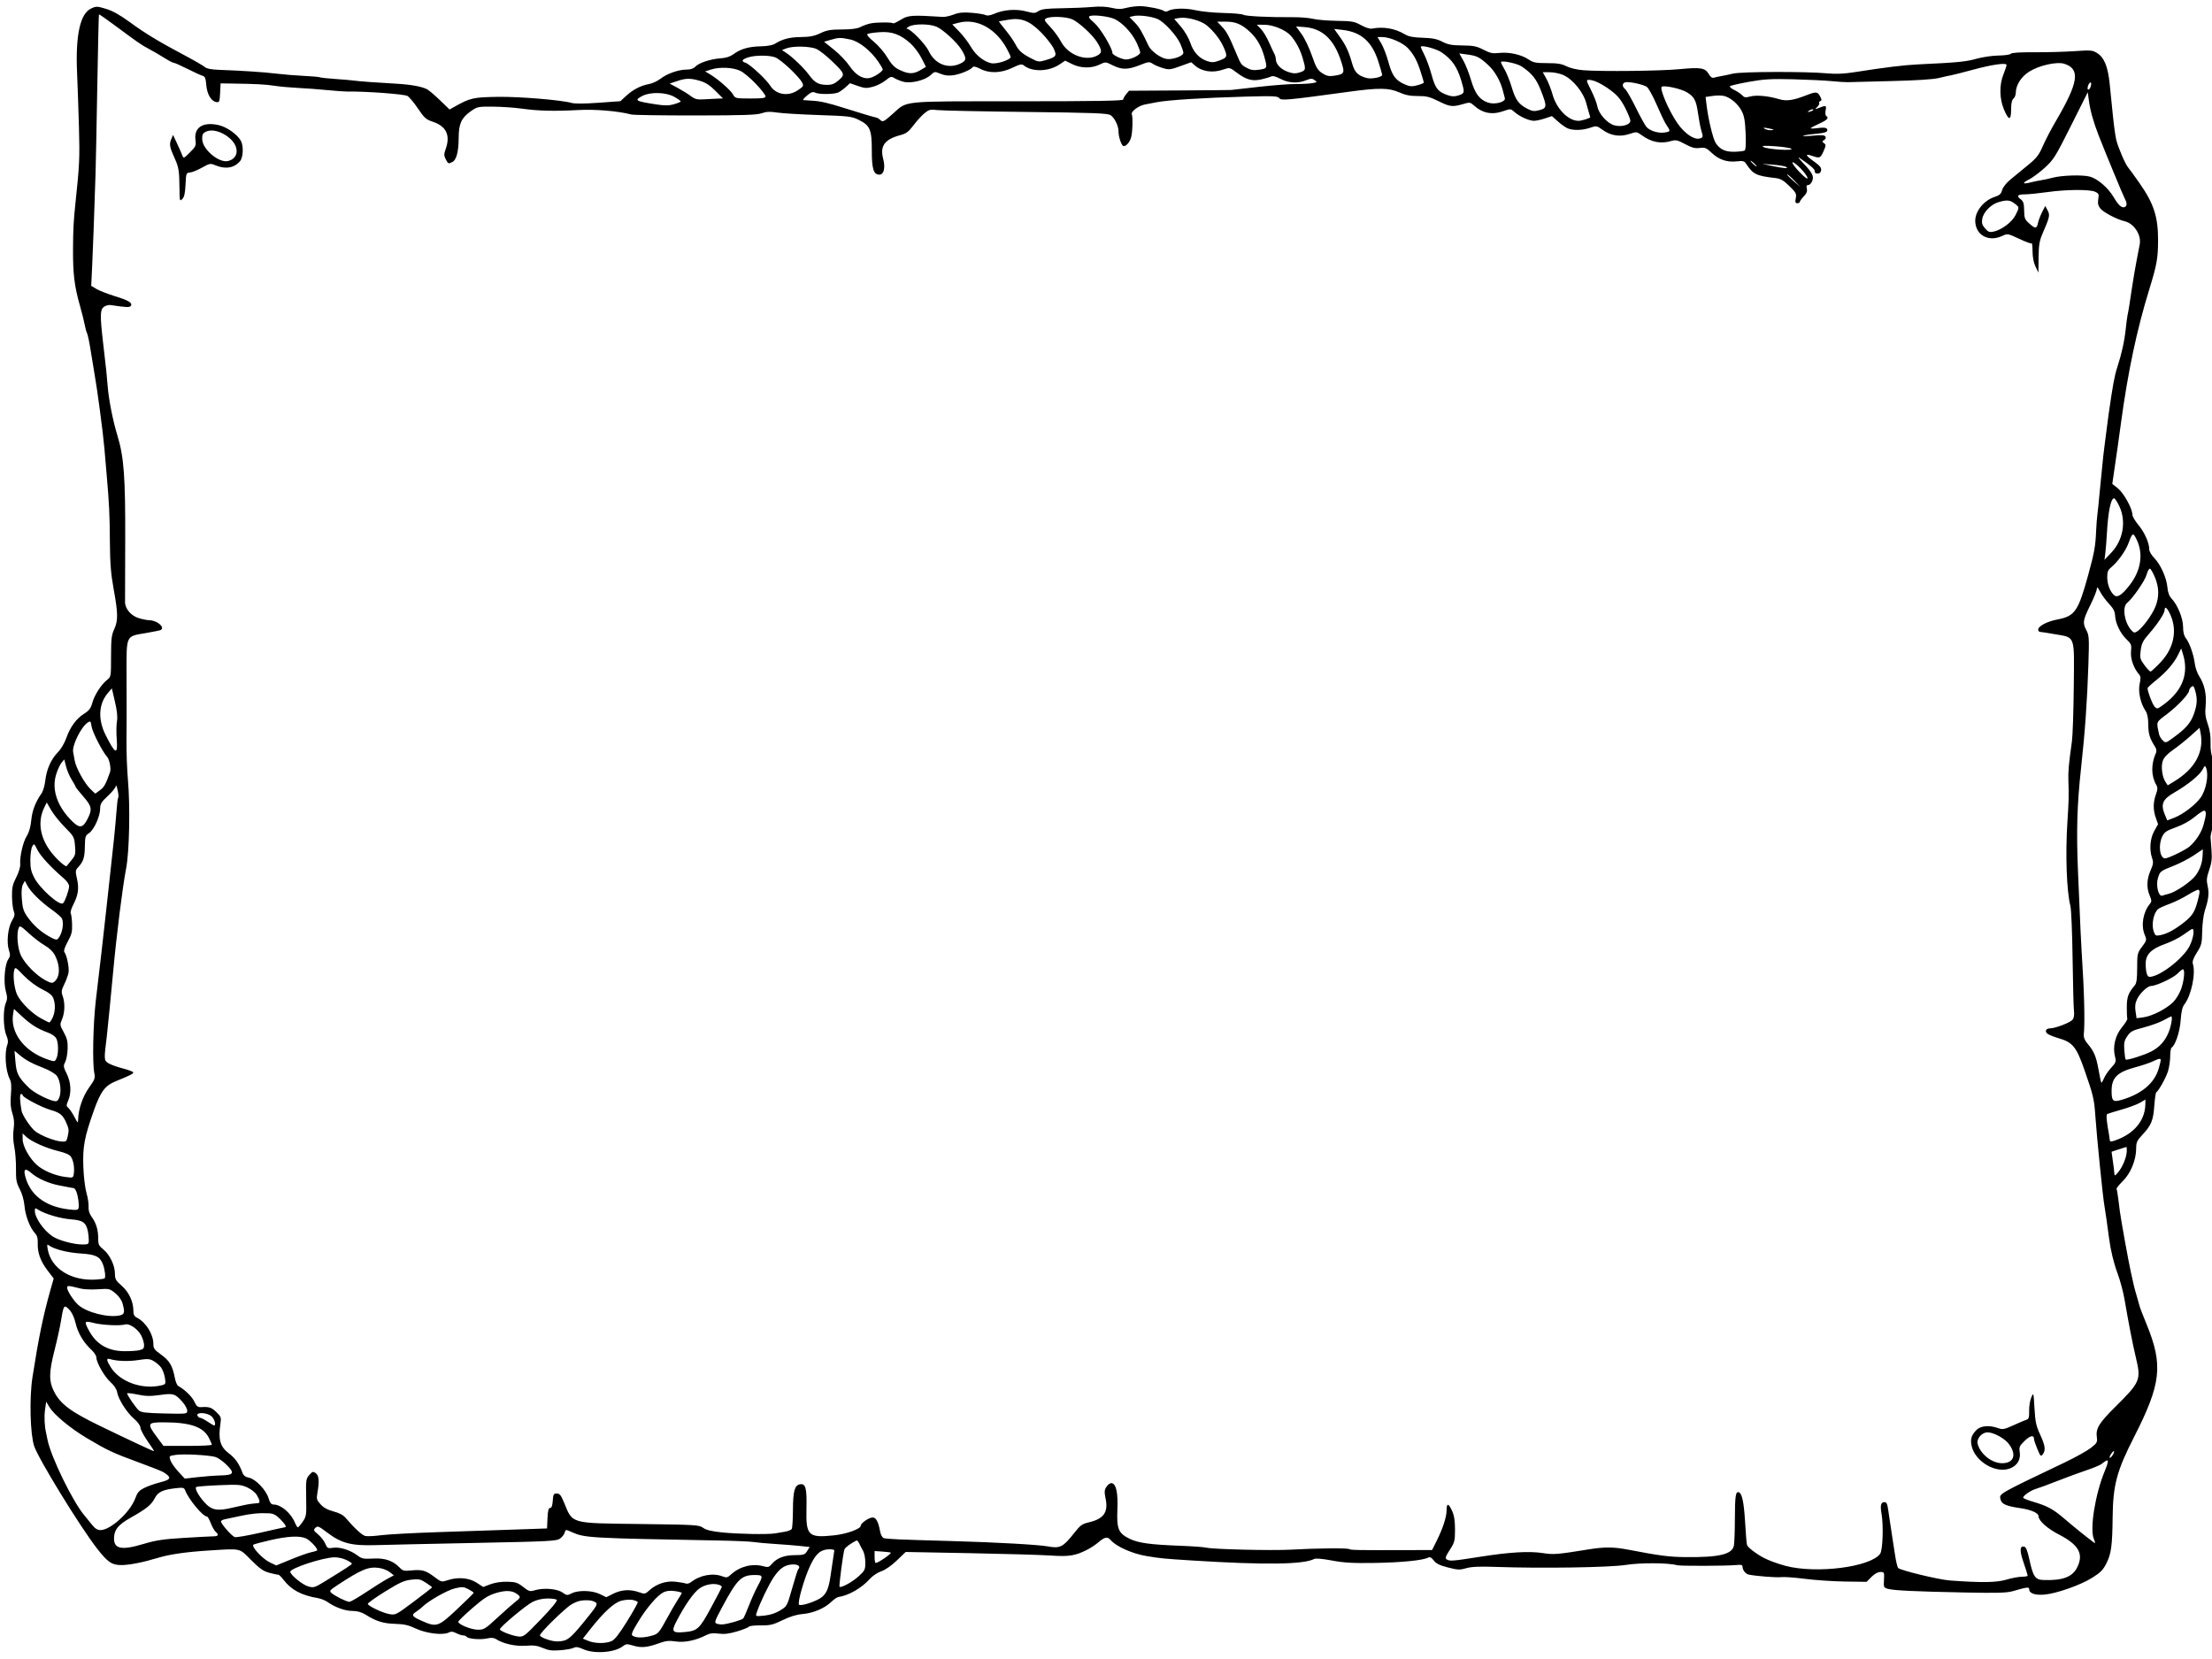<?xml version="1.0"?><svg width="640" height="480" xmlns="http://www.w3.org/2000/svg">
 <title>frame</title>
 <g>
  <title>Layer 1</title>
  <path transform="rotate(-89.924 321.157,239.981) " fill="#000000" id="path1346" d="m332.977,559.506c-1.553,-0.482 -2.566,-0.507 -4.835,-0.119c-2.41,0.412 -3.293,0.368 -5.507,-0.271c-1.45,-0.419 -2.934,-0.74 -3.296,-0.713c-0.363,0.027 -2.056,0.155 -3.762,0.286c-2.412,0.185 -3.688,0.038 -5.732,-0.661c-2.166,-0.74 -2.974,-0.82 -4.589,-0.451c-2.117,0.484 -3.842,0.293 -7.158,-0.793c-1.167,-0.382 -3.855,-0.723 -5.973,-0.759c-3.533,-0.059 -4.043,-0.185 -6.17,-1.527c-1.59,-1.003 -2.605,-1.371 -3.229,-1.17c-2.806,0.904 -9.251,-0.433 -11.807,-2.449c-0.714,-0.563 -2.097,-0.881 -4.553,-1.048c-3.311,-0.225 -7.268,-1.531 -7.931,-2.619c-0.132,-0.217 -1.267,-0.396 -2.522,-0.399c-1.255,-0.003 -3.2,-0.288 -4.322,-0.633c-1.865,-0.575 -5.56,-2.622 -6.09,-3.376c-0.121,-0.172 -1.901,-0.431 -3.956,-0.576c-4.221,-0.299 -5.608,-0.869 -8.341,-3.429c-1.662,-1.557 -2.183,-1.794 -3.953,-1.794c-3.334,0 -7.22,-1.587 -9.465,-3.865c-1.08,-1.096 -2.115,-1.903 -2.299,-1.793c-0.184,0.11 -1.375,0.326 -2.646,0.479c-1.271,0.153 -3.051,0.382 -3.956,0.509c-2.883,0.404 -14.286,2.485 -17.247,3.148c-1.571,0.352 -3.351,0.749 -3.956,0.882c-0.604,0.133 -2.187,0.57 -3.516,0.971c-1.329,0.4 -2.615,0.769 -2.857,0.818c-0.242,0.05 -2.437,0.911 -4.879,1.915c-11.876,4.88 -17.218,4.292 -32.759,-3.608c-9.713,-4.937 -13.809,-6.027 -23.015,-6.12c-8.333,-0.085 -10.618,-0.383 -13.374,-1.745c-1.953,-0.966 -2.721,-1.707 -4.221,-4.079c-2.15,-3.398 -4.608,-10.319 -4.925,-13.864c-0.241,-2.696 0.343,-4.423 1.495,-4.423c0.761,0 0.708,-0.496 -0.5,-4.683c-0.52,-1.801 -0.601,-4.459 -0.425,-13.827c0.272,-14.424 0.553,-20.598 1.017,-22.31c0.347,-1.279 0.445,-1.325 2.626,-1.204c2.18,0.12 2.266,0.081 2.266,-1.038c0,-0.724 -0.539,-1.697 -1.428,-2.578l-1.428,-1.415l0.077,-6.244c0.042,-3.434 0.387,-8.653 0.766,-11.597c0.379,-2.944 0.597,-6.055 0.485,-6.913c-0.174,-1.336 0.295,-7.376 0.73,-9.385c0.186,-0.86 1.281,-1.734 2.194,-1.751c0.586,-0.011 0.702,-0.356 0.567,-1.687c-0.288,-2.859 -0.35,-16.344 -0.079,-17.284c0.704,-2.442 0.738,-10.588 0.062,-14.788c-0.747,-4.637 -1.076,-24.4 -0.627,-37.621c0.161,-4.739 0.058,-7.032 -0.385,-8.58c-0.539,-1.882 -0.516,-2.461 0.21,-5.303c0.613,-2.397 1.113,-3.414 2.013,-4.089c0.872,-0.655 1.096,-1.092 0.826,-1.611c-0.799,-1.531 -1.428,-7.763 -1.559,-15.431c-0.11,-6.419 0.028,-8.911 0.685,-12.43c0.518,-2.772 0.678,-4.676 0.432,-5.141c-1.613,-3.059 -1.77,-14.427 -0.486,-35.175c0.531,-8.584 0.573,-9.023 1.263,-13.266c0.676,-4.161 2.761,-8.854 4.633,-10.431c1.041,-0.876 0.892,-1.74 -0.597,-3.461c-0.724,-0.837 -1.73,-2.345 -2.236,-3.351c-1.764,-3.51 -2.027,-5.178 -1.672,-10.634c0.184,-2.821 0.477,-13.393 0.652,-23.493l0.318,-18.364l-2.476,-2.573c-1.497,-1.556 -2.729,-3.327 -3.116,-4.481c-0.361,-1.076 -1.336,-2.527 -2.236,-3.329c-2.644,-2.356 -4.805,-6.117 -5.239,-9.118c-0.051,-0.355 -0.714,-1.296 -1.473,-2.092c-1.843,-1.933 -3.206,-5.191 -3.465,-8.282c-0.14,-1.667 -0.742,-3.614 -1.763,-5.704c-1.352,-2.765 -1.548,-3.579 -1.522,-6.337c0.016,-1.74 -0.161,-3.283 -0.393,-3.429c-0.232,-0.146 -0.844,-1.674 -1.36,-3.397c-0.693,-2.315 -0.863,-3.703 -0.651,-5.324c0.214,-1.634 0.097,-2.563 -0.458,-3.648c-1.529,-2.99 -2.203,-6.224 -1.826,-8.773c0.283,-1.913 0.186,-2.879 -0.47,-4.683c-1.279,-3.518 -1.455,-5.236 -0.773,-7.537c0.569,-1.919 0.553,-2.175 -0.2,-3.146c-1.809,-2.334 -2.248,-8.229 -0.846,-11.365c0.659,-1.474 0.755,-2.142 0.402,-2.81c-0.254,-0.482 -0.569,-2.221 -0.699,-3.865c-0.188,-2.381 -0.058,-3.404 0.642,-5.037c0.693,-1.617 0.829,-2.661 0.648,-4.957c-0.232,-2.93 0.558,-6.5 1.904,-8.606c0.412,-0.645 0.461,-1.385 0.175,-2.671c-0.424,-1.909 -0.121,-5.453 0.5,-5.842c0.208,-0.13 0.379,-0.577 0.381,-0.991c0.002,-0.415 0.296,-1.324 0.654,-2.021c0.495,-0.962 0.536,-1.485 0.171,-2.177c-0.852,-1.616 -0.264,-6.541 1.133,-9.491c1,-2.111 1.287,-3.383 1.363,-6.021c0.098,-3.441 0.712,-5.422 2.639,-8.52c0.741,-1.192 1.074,-2.375 1.08,-3.849c0.01,-2.145 1.023,-4.97 2.577,-7.185c0.464,-0.661 0.961,-1.9 1.107,-2.755c0.816,-4.81 2.347,-7.699 5.28,-9.97c0.86,-0.666 1.534,-1.353 1.498,-1.527c-0.036,-0.174 0.199,-1.314 0.522,-2.533c0.474,-1.791 1.184,-2.814 3.696,-5.328c3.536,-3.539 3.355,-2.749 2.761,-12.08c-0.42,-6.591 -1.121,-11.488 -2.108,-14.719c-1.373,-4.497 -2.144,-8.361 -2.151,-10.782c-0.008,-2.703 0.839,-3.947 4.768,-7.007c6.423,-5.003 25.915,-16.999 29.639,-18.24c3.473,-1.158 13.946,-1.429 19.872,-0.516c11.468,1.768 17.864,3.075 25.291,5.171l3.321,0.937l2.323,-1.784c2.67,-2.051 5.148,-2.941 7.921,-2.846c1.392,0.048 2.203,-0.182 2.862,-0.81c1.499,-1.429 5.015,-2.783 7.891,-3.039c1.63,-0.145 3.538,-0.687 4.85,-1.377c1.85,-0.973 2.703,-1.132 5.906,-1.096c2.059,0.023 4.92,-0.202 6.357,-0.5c1.636,-0.339 3.534,-0.414 5.073,-0.202c1.803,0.248 3.024,0.151 4.577,-0.364c1.554,-0.516 3,-0.631 5.433,-0.431c2.383,0.195 3.644,0.101 4.484,-0.335c2.376,-1.234 7.641,-1.607 9.973,-0.707c0.746,0.288 1.544,0.197 2.718,-0.309c2.074,-0.893 7.318,-0.999 9.25,-0.187c1.175,0.494 1.791,0.501 3.412,0.041c2.556,-0.726 7.713,-0.37 9.229,0.638c0.962,0.64 1.38,0.675 2.715,0.228c2.221,-0.744 6.592,-0.295 8.536,0.876c1.294,0.779 1.815,0.873 2.781,0.5c0.654,-0.252 2.561,-0.48 4.239,-0.506c2.531,-0.039 3.468,0.167 5.497,1.209c1.402,0.72 3.014,1.212 3.776,1.153c2.233,-0.173 6.528,0.813 8.211,1.885c1.046,0.666 2.606,1.109 4.541,1.29c2.793,0.261 5.297,1.216 7.82,2.982c0.604,0.423 2.27,0.905 3.701,1.07c3.283,0.379 6.189,1.669 8.172,3.63c0.875,0.865 2.643,1.911 4.078,2.412c3.251,1.135 5.682,2.908 7.106,5.182c0.899,1.436 1.543,1.917 3.147,2.352c2.25,0.611 5.366,2.621 6.67,4.303c0.836,1.079 0.997,1.105 6.758,1.099c4.989,-0.005 6.204,0.133 7.857,0.894c2.502,1.152 4.593,1.123 11.593,-0.161c4.422,-0.811 7.443,-1.058 13.625,-1.111c8.131,-0.071 10.929,-0.208 19.37,-0.951c2.659,-0.234 6.12,-0.536 7.691,-0.671c4.455,-0.383 17.306,-2.104 21.536,-2.884c1.329,-0.245 4.365,-0.749 6.746,-1.119c2.381,-0.37 4.655,-0.844 5.054,-1.053c0.399,-0.209 1.517,-0.521 2.484,-0.694c0.967,-0.173 3.439,-0.795 5.494,-1.383c5.583,-1.597 9.214,-2.05 16.262,-2.028c5.802,0.018 8.225,0.141 13.405,0.683c11.164,1.167 13.011,1.25 21.975,0.987c5.318,-0.156 12.438,-0.411 15.822,-0.566c10.784,-0.495 17.043,0.864 18.528,4.023c0.699,1.487 0.694,1.725 -0.081,4.323c-0.562,1.883 -1.755,4.032 -3.785,6.817c-3.323,4.559 -5.626,8.369 -9.606,15.887c-1.493,2.821 -3.027,5.483 -3.408,5.914c-0.477,0.54 -0.729,1.86 -0.81,4.237c-0.222,6.53 -0.632,12.826 -1.072,16.462c-0.242,2.003 -0.529,5.574 -0.638,7.936c-0.109,2.361 -0.288,4.442 -0.398,4.623c-0.111,0.181 -0.33,2.23 -0.488,4.553c-0.158,2.323 -0.357,4.67 -0.442,5.215c-0.2,1.283 -0.604,6.823 -0.88,12.067c-0.228,4.326 -0.794,7.584 -1.599,9.188c-0.261,0.521 -1.689,2.208 -3.172,3.748l-2.697,2.801l0.81,1.436c2.561,4.539 2.76,5.41 2.874,12.6c0.097,6.102 -0.89,18.281 -1.719,21.216c-0.269,0.952 -0.253,3.745 0.046,7.825l0.464,6.345l1.524,1.64c1.826,1.965 3.021,4.265 3.444,6.628c0.171,0.957 0.873,2.462 1.559,3.345c1.488,1.915 2.643,5.225 2.643,7.574c0,1.121 0.293,1.969 0.861,2.49c1.097,1.007 2.216,4.412 2.416,7.351c0.106,1.553 0.499,2.742 1.229,3.719c1.497,2.001 2.182,4.396 2.253,7.875c0.037,1.834 0.323,3.397 0.744,4.068c1.38,2.201 1.914,4.26 1.954,7.543c0.032,2.595 0.286,3.867 1.114,5.59c0.888,1.847 1.076,2.92 1.092,6.244c0.013,2.779 0.234,4.426 0.718,5.352c0.384,0.736 0.852,2.041 1.04,2.899c0.364,1.663 0.393,6.201 0.043,6.557c-0.115,0.117 0.359,1.123 1.054,2.235c1.307,2.092 1.379,3.163 0.818,12.172c-0.038,0.613 0.274,2.018 0.694,3.122c0.59,1.551 0.703,2.75 0.5,5.276c-0.145,1.798 -0.438,3.585 -0.651,3.971c-0.253,0.459 -0.112,1.338 0.405,2.53c1.175,2.706 1.442,6.302 0.682,9.187c-0.588,2.232 -0.579,2.554 0.094,3.568c0.581,0.876 0.758,2.309 0.824,6.69c0.047,3.066 0.223,7.047 0.391,8.845c0.199,2.123 0.115,4.081 -0.24,5.581c-0.431,1.824 -0.433,2.732 -0.011,4.312c0.294,1.101 0.519,2.905 0.5,4.009c-0.038,2.206 -0.855,6.203 -1.417,6.928c-0.196,0.254 -0.179,0.754 0.039,1.111c0.791,1.298 0.893,5.111 0.215,8.017c-0.372,1.595 -0.722,5.207 -0.779,8.029c-0.056,2.821 -0.288,5.422 -0.514,5.78c-0.419,0.66 -0.737,7.376 -0.679,14.324c0.018,2.103 -0.193,4.712 -0.468,5.798c-0.275,1.086 -0.531,4.183 -0.569,6.881c-0.062,4.43 -0.184,5.113 -1.251,7.033c-0.673,1.212 -1.1,2.555 -0.991,3.122c0.647,3.364 0.076,6.673 -1.651,9.579c-0.634,1.067 -0.889,2.412 -0.97,5.129c-0.085,2.849 -0.344,4.137 -1.143,5.69c-0.836,1.624 -1.04,2.73 -1.068,5.798c-0.03,3.214 -0.216,4.142 -1.224,6.093c-0.992,1.921 -1.147,2.665 -0.933,4.496c0.331,2.837 -0.44,6.423 -1.827,8.495c-0.96,1.434 -1.098,2.121 -1.098,5.457c0,2.975 -0.199,4.206 -0.901,5.583c-0.532,1.044 -0.999,3.044 -1.141,4.889c-0.407,5.28 -0.19,22.461 0.353,27.892c0.6,6.003 0.375,7.352 -1.396,8.378c-0.897,0.52 -1.221,0.99 -1.055,1.527c0.133,0.427 0.33,1.33 0.438,2.007c0.108,0.677 0.44,2.234 0.737,3.461c0.602,2.487 0.679,21.104 0.114,27.272c-0.24,2.615 -0.136,4.864 0.369,8.029c1.372,8.592 2.07,14.265 2.27,18.446c0.533,11.167 0.781,13.707 1.626,16.667c0.508,1.778 0.929,4.615 0.956,6.431c0.026,1.787 0.26,3.393 0.52,3.568c0.304,0.205 0.462,2.632 0.443,6.787c-0.017,3.557 0.132,8.776 0.33,11.597c0.337,4.793 0.3,5.226 -0.564,6.609c-1.262,2.02 -3.888,3.092 -8.846,3.609c-2.278,0.238 -6.416,0.662 -9.196,0.942c-2.78,0.28 -5.944,0.722 -7.032,0.983c-2.18,0.523 -7.102,2.652 -8,3.459c-0.314,0.283 -2.395,1.794 -4.624,3.36c-5.789,4.065 -9.686,5.329 -16.383,5.316c-5.299,-0.01 -7.09,-0.328 -14.284,-2.535c-11.671,-3.581 -23.801,-6.131 -38.677,-8.131c-2.901,-0.39 -5.966,-0.81 -6.812,-0.933c-0.846,-0.123 -3.615,-0.522 -6.153,-0.886l-4.615,-0.663l-1.301,1.634c-1.344,1.687 -5.847,4.182 -7.551,4.183c-0.518,0 -1.892,0.798 -3.055,1.773c-2.119,1.777 -5.173,3.134 -7.055,3.134c-0.553,0 -1.639,0.629 -2.414,1.398c-1.863,1.848 -5.736,3.609 -8.49,3.858c-1.515,0.137 -2.566,0.529 -3.317,1.236c-1.865,1.756 -5.703,3.312 -8.182,3.317c-1.528,0.003 -2.584,0.272 -3.296,0.841c-1.313,1.048 -4.732,2.242 -7.378,2.577c-1.111,0.141 -2.748,0.728 -3.638,1.306c-2.318,1.505 -5.246,2.137 -8.487,1.83c-2.161,-0.205 -3.349,-0.063 -5.292,0.63c-1.691,0.603 -3.454,0.867 -5.422,0.813c-1.936,-0.054 -3.506,0.176 -4.674,0.685c-2.297,1.001 -6.527,1.21 -8.996,0.443zm6.356,-2.394c0.809,-0.321 0.776,-0.4 -0.44,-1.039c-1.602,-0.843 -4.435,-4.317 -6.637,-8.137c-2,-3.47 -3.395,-4.044 -6.56,-2.702l-1.525,0.647l0.792,2.046c0.98,2.532 3.746,6.137 5.843,7.614c2.223,1.566 6.536,2.361 8.528,1.572zm-12.327,-0.443c0.136,-0.224 -0.632,-1.453 -1.707,-2.732c-1.225,-1.457 -2.388,-3.529 -3.114,-5.549c-0.984,-2.739 -1.387,-3.335 -2.677,-3.959c-2.499,-1.209 -6.323,-0.701 -6.323,0.841c0,0.9 2.468,5.969 3.438,7.06c1.697,1.909 4.076,3.439 6.289,4.043c2.825,0.771 3.763,0.839 4.094,0.296zm-12.912,-3.065c-0.954,-1.419 -2.293,-3.978 -2.975,-5.687c-1.633,-4.093 -1.649,-4.113 -3.667,-4.727c-2.121,-0.645 -5.46,0.21 -5.051,1.293c0.132,0.348 0.369,1.166 0.527,1.818c0.507,2.088 3.614,6.604 5.416,7.872c1.839,1.293 3.676,1.89 6.052,1.965l1.432,0.046l-1.735,-2.58zm35.513,1.855l1.371,-0.278l-2.304,-2.547c-1.267,-1.401 -3.096,-3.68 -4.062,-5.065c-1.175,-1.683 -2.235,-2.682 -3.196,-3.011c-1.654,-0.567 -4.657,-0.177 -6.116,0.793l-0.98,0.651l1.131,1.857c3.708,6.089 8.616,8.724 14.157,7.6zm-45.489,-0.518c0.117,-0.193 -0.533,-1.548 -1.446,-3.011c-0.913,-1.463 -2.099,-3.862 -2.638,-5.331c-0.538,-1.469 -1.203,-2.945 -1.477,-3.28c-1.118,-1.367 -4.477,-2.046 -6.53,-1.32c-1.188,0.42 -1.313,0.626 -1.084,1.79c0.376,1.91 1.366,3.847 3.235,6.333c2.125,2.827 3.303,3.665 6.262,4.461c2.87,0.771 3.395,0.822 3.678,0.358zm57.554,-1.019c1.387,-0.391 1.587,-0.584 1.155,-1.113c-0.288,-0.352 -0.746,-0.642 -1.019,-0.644c-0.981,-0.009 -4.385,-3.166 -6.766,-6.276c-2.633,-3.439 -2.127,-3.238 -6.016,-2.396c-0.472,0.102 -1.236,0.569 -1.698,1.037c-0.825,0.838 -0.811,0.889 0.918,3.242c2.579,3.51 4.171,4.867 6.779,5.782c2.69,0.943 4.292,1.032 6.646,0.368zm-68.967,-0.972c-0.174,-0.307 -0.966,-1.474 -1.762,-2.594c-0.795,-1.12 -1.942,-3.428 -2.548,-5.129c-1.407,-3.948 -3.04,-5.549 -5.652,-5.54c-2.46,0.008 -3.839,0.412 -3.839,1.124c0,2.866 5.29,9.728 8.911,11.559c2.4,1.214 5.454,1.576 4.89,0.58zm79.752,-2.64l1.475,-0.472l-1.695,-0.814c-2.469,-1.185 -5.086,-3.416 -7.432,-6.334c-1.134,-1.411 -2.204,-2.565 -2.378,-2.565c-0.981,0 -4.615,1.387 -5.313,2.028c-0.793,0.728 -0.77,0.817 0.722,2.819c3.98,5.339 8.945,7.152 14.62,5.337zm-91.355,0.158c0,-0.199 -0.583,-0.93 -1.296,-1.623c-1.21,-1.176 -3.538,-6.161 -3.538,-7.575c0,-1.011 -2.053,-3.203 -3.778,-4.034c-1.167,-0.562 -2.118,-0.686 -3.576,-0.464l-1.986,0.302l0.272,2.016c0.339,2.513 2.503,6.7 4.454,8.619c0.812,0.799 2.529,1.821 3.814,2.272c2.414,0.846 5.633,1.124 5.633,0.486zm102.434,-3.707c2.128,-0.929 2.823,-1.729 1.501,-1.729c-0.948,0 -3.973,-1.981 -6.831,-4.473c-2.054,-1.791 -2.826,-2.18 -4.835,-2.433c-2.206,-0.278 -2.535,-0.195 -4.258,1.075c-1.027,0.757 -1.868,1.554 -1.868,1.771c0,0.217 1.194,1.517 2.653,2.888c4.069,3.823 9.083,4.889 13.637,2.901zm-116.058,0.334c0,-0.092 -0.512,-1.096 -1.138,-2.233c-0.626,-1.136 -1.565,-3.714 -2.088,-5.727c-0.83,-3.201 -1.143,-3.794 -2.488,-4.72c-1.285,-0.885 -1.952,-1.03 -4.056,-0.88c-1.385,0.098 -2.615,0.277 -2.733,0.397c-0.312,0.316 1.221,5.22 2.284,7.309c1.242,2.439 3.081,4.109 5.645,5.125c1.913,0.758 4.574,1.183 4.574,0.729zm-12.306,-3.424c0,-0.257 -0.328,-1.11 -0.729,-1.896c-0.401,-0.785 -1.187,-3.112 -1.746,-5.17c-1.396,-5.141 -3.028,-6.746 -6.843,-6.733c-2.873,0.01 -3.261,0.42 -2.596,2.746c1.695,5.929 4.912,9.724 9.25,10.912c2.551,0.698 2.664,0.704 2.664,0.141zm69.662,-1.08c2.286,-0.836 4.497,-0.842 6.797,-0.019c1.495,0.535 2.036,0.557 2.802,0.115c2.621,-1.514 6.014,-1.556 9.249,-0.114c0.521,0.232 1.172,0.147 1.758,-0.23c2.449,-1.575 3.74,-1.976 6.425,-1.997c1.946,-0.015 3.218,-0.267 3.99,-0.792c2.145,-1.458 5.545,-2.207 7.801,-1.718c1.571,0.34 2.204,0.307 2.711,-0.143c1.773,-1.575 4.571,-2.571 6.65,-2.368c1.931,0.188 2.214,0.083 3.548,-1.316c1.716,-1.8 4.608,-3.194 6.863,-3.309c1.196,-0.061 2.078,-0.518 3.377,-1.748c0.967,-0.916 2.549,-2.08 3.516,-2.586c1.267,-0.663 1.506,-0.926 0.856,-0.94c-0.496,-0.011 -2.534,-0.82 -4.529,-1.799c-4.568,-2.242 -5.336,-2.373 -7.398,-1.269c-1.558,0.834 -2.24,0.879 -9.806,0.646c-10.618,-0.327 -19.764,-0.961 -30.326,-2.104c-10.468,-1.132 -18.091,-1.343 -29.887,-0.827c-17.615,0.771 -20.468,0.905 -23.074,1.081c-11.295,0.763 -20.245,1.01 -23.913,0.658c-0.871,-0.083 -1.728,0.262 -2.69,1.083c-2.187,1.867 -3.706,2.511 -7.551,3.197c-1.954,0.349 -3.629,0.712 -3.723,0.806c-0.093,0.095 0.478,0.445 1.269,0.777c0.792,0.333 2.171,1.276 3.065,2.095c1.445,1.325 1.787,1.448 3.08,1.107c2.939,-0.774 6.238,-0.001 8.697,2.039c1.083,0.898 2.17,1.562 2.417,1.475c0.247,-0.087 1.765,-0.154 3.373,-0.15c2.884,0.008 4.092,0.45 6.242,2.287c0.616,0.527 1.853,0.697 5.064,0.697c4.077,0 4.324,0.057 6.142,1.412c1.816,1.354 1.956,1.386 3.383,0.781c2.746,-1.164 6.626,-0.523 9.051,1.496c0.609,0.507 0.98,0.492 2.361,-0.094c2.249,-0.954 4.702,-0.871 7.259,0.246c1.799,0.785 2.386,0.859 3.553,0.446c2.426,-0.858 5.69,-0.609 7.867,0.601c1.084,0.602 1.971,1.101 1.971,1.108c0,0.007 0.791,-0.276 1.758,-0.63zm69.629,-0.361c1.311,-0.544 2.451,-1.198 2.533,-1.453c0.082,-0.255 -0.697,-0.693 -1.73,-0.973c-1.752,-0.476 -6.823,-3.964 -8.185,-5.63c-1.194,-1.461 -5.62,-0.791 -7.833,1.185c-0.864,0.772 -0.9,0.961 -0.347,1.817c0.95,1.472 4.786,4.271 7.122,5.198c2.793,1.108 5.54,1.061 8.44,-0.143zm-151.987,-4.126c-0.504,-0.866 -1.401,-3.274 -1.995,-5.351c-0.593,-2.077 -1.183,-3.948 -1.311,-4.158c-0.203,-0.333 -2.113,-0.155 -5.974,0.557c-0.604,0.111 -1.336,0.218 -1.625,0.236c-0.402,0.025 -0.41,0.373 -0.032,1.472c1.865,5.429 5.683,8.659 10.381,8.781l1.472,0.038l-0.916,-1.575zm162.93,-1.189c2.144,-1.033 2.061,-1.224 -1.022,-2.354c-2.258,-0.827 -5.449,-3.116 -7.069,-5.071c-0.737,-0.889 -1.306,-1.099 -2.91,-1.075c-2.051,0.031 -4.172,0.883 -5.135,2.061c-0.744,0.91 0.153,2.251 2.962,4.425c4.238,3.28 9.025,4.011 13.174,2.013zm-236.505,0.053c3.765,-0.904 9.255,-1.981 16.828,-3.302c2.055,-0.358 5.331,-1.244 7.282,-1.968c3.153,-1.171 6.752,-2.043 10.416,-2.523c3.571,-0.468 8.209,-1.139 9.14,-1.32c2.194,-0.429 19.722,-2.225 26.123,-2.677c4.849,-0.342 5.959,-0.608 13.292,-3.18c6.653,-2.334 7.963,-3.403 9.122,-7.451c0.375,-1.31 0.944,-2.745 1.264,-3.188c0.684,-0.949 1.594,-0.547 1.594,0.705c0,1.483 1.682,5.827 2.511,6.487c0.505,0.402 1.411,0.547 2.543,0.406c0.967,-0.12 7.79,-0.308 15.163,-0.418c7.373,-0.11 14.196,-0.401 15.163,-0.647c4.371,-1.113 14.912,-1.504 24.393,-0.904c6.291,0.398 7.345,0.422 11.867,0.267c2.709,-0.093 4.842,0.096 11.427,1.01c1.571,0.218 8.648,0.448 15.726,0.511c15.232,0.135 14.213,0.497 15.243,-5.413c0.363,-2.083 0.664,-4.039 0.668,-4.345c0.004,-0.307 0.308,-0.558 0.674,-0.558c0.987,0 2.339,2.55 2.911,5.492c1.001,5.147 2.315,6.057 12.964,8.974c6.34,1.737 8.255,2.078 12.686,2.257c1.692,0.069 3.967,0.243 5.054,0.389c1.088,0.145 3.263,0.369 4.835,0.496c1.571,0.128 3.648,0.328 4.615,0.446c0.967,0.118 2.945,0.313 4.395,0.435c1.45,0.121 4.12,0.417 5.933,0.656c1.813,0.24 4.285,0.557 5.494,0.704c1.209,0.148 2.791,0.353 3.516,0.455c8.199,1.16 11.065,1.683 13.444,2.454c3.968,1.286 7.612,2.088 11.169,2.456c1.692,0.175 3.472,0.406 3.956,0.512c1.252,0.276 2.476,0.473 7.691,1.239c2.538,0.373 6.181,0.984 8.095,1.358c1.914,0.374 4.065,0.785 4.78,0.912c2.725,0.487 6.01,-1.683 6.638,-4.384c0.52,-2.237 2.557,-6.131 3.674,-7.023c0.825,-0.659 1.494,-0.81 2.709,-0.613c1.435,0.233 1.672,0.132 2.143,-0.917c0.715,-1.593 0.654,-8.394 -0.125,-13.848c-0.35,-2.453 -0.643,-5.28 -0.651,-6.282c-0.018,-2.299 -0.434,-2.732 -1.391,-1.445c-0.619,0.833 -1.193,1.018 -3.263,1.05c-2.248,0.035 -2.643,0.189 -3.77,1.469c-1.605,1.823 -1.582,2.166 0.169,2.55c0.786,0.172 2.209,0.714 3.162,1.204l1.734,0.891l-1.256,0.668c-1.389,0.739 -1.946,0.621 -6.607,-1.396c-2.202,-0.953 -3.363,-1.149 -7.032,-1.188l-4.395,-0.047l1.758,-0.844c1.094,-0.525 2.741,-0.849 4.358,-0.856c1.43,-0.006 2.486,-0.128 2.346,-0.27c-0.14,-0.142 0.45,-1.764 1.31,-3.603c1.542,-3.296 1.555,-3.367 0.841,-4.886c-1.854,-3.945 0.15,-7.682 4.201,-7.837c2.816,-0.107 6.025,2.421 7.056,5.56c0.484,1.473 0.879,1.912 1.985,2.203c0.839,0.221 2.067,1.192 3.128,2.474c0.961,1.161 2.828,3.427 4.148,5.035c2.004,2.44 2.9,3.139 5.412,4.217c1.656,0.711 4.877,2.383 7.157,3.715c11.382,6.651 15.202,7.227 16.731,2.523c0.691,-2.124 -0.466,-7.296 -2.268,-10.147c-1.484,-2.346 -3.892,-3.874 -6.139,-3.893c-0.635,-0.005 -1.401,-0.311 -1.702,-0.679c-0.374,-0.458 -1.374,-0.669 -3.167,-0.669c-3.274,0 -3.232,-0.712 0.124,-2.105c3.099,-1.286 7.05,-1.336 10.076,-0.125c1.227,0.491 2.448,0.892 2.714,0.892c0.732,0 0.119,-4.203 -1.447,-9.931c-0.745,-2.723 -1.443,-5.466 -1.553,-6.096c-0.109,-0.63 -0.472,-2.249 -0.807,-3.598c-0.389,-1.567 -0.713,-6.563 -0.896,-13.827c-0.158,-6.256 -0.309,-11.876 -0.336,-12.489c-0.026,-0.613 0.107,-2.721 0.297,-4.683c0.19,-1.963 0.425,-6.98 0.522,-11.151c0.148,-6.337 0.025,-8.425 -0.749,-12.712c-0.51,-2.821 -1.082,-5.301 -1.271,-5.51c-0.189,-0.209 -0.674,0.324 -1.077,1.186c-0.403,0.862 -1.095,1.899 -1.537,2.306c-0.676,0.621 -0.735,0.995 -0.367,2.347c0.485,1.782 0.185,5.162 -0.732,8.254c-0.665,2.242 -0.418,4.047 1.083,7.912c1.141,2.938 1.115,3.3 -0.288,4.059c-0.918,0.496 -1.211,0.512 -1.356,0.073c-0.102,-0.308 -0.35,-0.457 -0.552,-0.33c-0.202,0.126 -0.718,-0.123 -1.147,-0.555c-0.745,-0.749 -0.764,-0.745 -0.425,0.107c0.963,2.42 0.919,2.61 -0.537,2.315c-0.754,-0.153 -1.489,-0.084 -1.633,0.153c-0.553,0.908 -1.177,0.346 -2.245,-2.022c-0.609,-1.349 -1.21,-2.453 -1.335,-2.453c-0.126,0 -0.096,0.982 0.067,2.182c0.2,1.474 0.129,2.286 -0.217,2.503c-0.85,0.534 -1.2,-0.296 -1.497,-3.546c-0.155,-1.703 -0.398,-3.209 -0.539,-3.345c-0.141,-0.136 -0.118,1.184 0.052,2.935c0.231,2.379 0.167,3.272 -0.253,3.535c-0.341,0.214 -0.736,0.072 -1.005,-0.361c-0.393,-0.632 -0.498,-0.636 -0.927,-0.041c-0.428,0.594 -0.698,0.578 -2.331,-0.14c-2.003,-0.88 -2.092,-1.093 -1.356,-3.234c0.764,-2.223 0.207,-2.075 -1.554,0.412c-1.226,1.732 -1.844,2.244 -2.582,2.138c-0.631,-0.091 -0.97,-0.452 -0.97,-1.032c0,-0.535 0.264,-0.856 0.659,-0.803c0.578,0.078 1.684,-1.192 3.927,-4.509c0.347,-0.513 -0.345,-0.002 -1.538,1.135c-2.83,2.697 -3.786,3.179 -5.216,2.627c-0.62,-0.239 -1.128,-0.745 -1.128,-1.124c0,-0.501 -0.283,-0.617 -1.041,-0.423c-0.749,0.191 -1.382,-0.057 -2.262,-0.884c-0.672,-0.632 -1.39,-1.149 -1.597,-1.149c-0.206,0 -0.375,-0.323 -0.375,-0.719c0,-0.571 0.297,-0.662 1.443,-0.444c1.296,0.247 1.655,0.056 3.525,-1.871c1.603,-1.652 2.128,-2.55 2.282,-3.905c0.642,-5.663 1.063,-6.546 4.077,-8.565c0.863,-0.578 0.966,-0.939 0.763,-2.659c-0.337,-2.846 0.436,-5.205 2.386,-7.285c1.513,-1.614 1.672,-1.996 1.469,-3.532c-0.179,-1.356 0.057,-2.255 1.109,-4.227c1.146,-2.147 1.276,-2.71 0.909,-3.94c-0.919,-3.081 -0.392,-5.812 1.67,-8.658c1.007,-1.391 1.015,-1.474 0.329,-3.524c-0.915,-2.735 -0.524,-5.369 1.145,-7.706c1.257,-1.761 1.271,-1.84 0.638,-3.661c-0.743,-2.136 -0.836,-4.755 -0.227,-6.38c0.231,-0.616 1.133,-1.922 2.004,-2.901l1.584,-1.78l-0.686,-2.05c-0.377,-1.128 -0.686,-2.538 -0.686,-3.135c0,-1.412 1.232,-4.157 2.516,-5.608c0.99,-1.118 0.998,-1.199 0.317,-3.122c-1.216,-3.432 -0.698,-6.125 1.685,-8.771c0.822,-0.913 0.851,-1.16 0.337,-2.899c-0.931,-3.151 -0.854,-3.882 0.748,-7.132c1.305,-2.647 1.536,-3.57 1.522,-6.082c-0.012,-2.198 0.257,-3.579 1.044,-5.357c1.331,-3.005 1.367,-5.863 0.187,-14.446c-2.508,-18.228 -2.645,-19.695 -1.898,-20.275c0.615,-0.477 0.666,-1.672 0.426,-10.036c-0.335,-11.666 -1.013,-22.168 -1.638,-25.373c-0.258,-1.325 -0.567,-2.911 -0.685,-3.524c-0.344,-1.784 -2.047,-4.055 -2.803,-3.738c-0.781,0.328 -4.506,0.263 -6.373,-0.111c-1.494,-0.299 -2.857,-1.358 -2.857,-2.22c0,-0.604 2.568,-1.506 4.299,-1.51c1.579,-0.004 3.92,-1.167 4.644,-2.307c0.559,-0.88 0.698,-4.668 0.9,-24.457c0.132,-12.879 0.361,-24.435 0.509,-25.679c0.242,-2.026 0.144,-2.415 -0.938,-3.72c-0.665,-0.802 -2.233,-2.226 -3.486,-3.165c-1.883,-1.412 -2.379,-2.081 -2.861,-3.863c-1.215,-4.488 -3.149,-5.867 -6.846,-4.881c-2.553,0.681 -4.572,0.205 -4.572,-1.077c0,-1.704 1.624,-2.218 7.02,-2.22c6.038,-0.002 7.235,-0.523 8.852,-3.858c0.967,-1.993 1.072,-2.895 1.347,-11.529c0.164,-5.152 0.484,-10.571 0.711,-12.043c0.316,-2.046 0.266,-3.096 -0.212,-4.46c-0.496,-1.418 -0.633,-5.356 -0.664,-19.179c-0.021,-9.567 0.091,-17.897 0.25,-18.51c1.009,-3.891 1.548,-10.421 1.272,-15.388c-0.385,-6.918 -0.275,-11.574 0.382,-16.28c0.291,-2.085 0.545,-5.829 0.564,-8.319c0.034,-4.377 -0.011,-4.593 -1.329,-6.467c-1.906,-2.709 -3.629,-3.499 -7.646,-3.502c-3.952,-0.004 -6.423,-0.627 -7.027,-1.773c-0.621,-1.177 -0.593,-1.247 0.769,-1.962c1.042,-0.547 1.463,-0.549 2.967,-0.018c3.989,1.409 6.602,0.154 7.893,-3.788c0.62,-1.893 1.088,-2.42 3.753,-4.218c1.675,-1.13 3.326,-2.509 3.67,-3.064c0.547,-0.884 1.347,-11.919 1.269,-17.513c-0.01,-0.736 0.175,-3.335 0.411,-5.776c0.237,-2.441 0.514,-6.233 0.616,-8.426c0.102,-2.194 0.374,-5.214 0.604,-6.713c0.404,-2.637 0.541,-5.291 0.634,-12.314l0.044,-3.345l-2.775,-0.134c-2.536,-0.122 -2.763,-0.214 -2.637,-1.07c0.221,-1.502 2.255,-2.712 4.941,-2.938c2.001,-0.168 2.47,-0.369 2.694,-1.153c0.149,-0.522 1.045,-2.485 1.991,-4.363c0.946,-1.877 1.72,-3.63 1.72,-3.894c0,-0.264 0.664,-1.538 1.475,-2.831c0.811,-1.293 1.95,-3.254 2.531,-4.357c1.173,-2.229 1.733,-3.044 6.681,-9.724c1.889,-2.551 3.373,-4.691 3.296,-4.757c-0.076,-0.065 -9.435,-0.268 -20.796,-0.451c-11.361,-0.183 -22.635,-0.393 -25.052,-0.467c-12.392,-0.379 -21.679,-0.705 -26.894,-0.946l-5.797,-0.267l-0.901,1.503c-0.495,0.827 -1.425,3.21 -2.065,5.295c-1.241,4.04 -1.949,5.218 -2.812,4.677c-0.504,-0.316 -0.468,-1.256 0.221,-5.865c0.08,-0.531 -0.144,-1.384 -0.497,-1.896c-0.793,-1.149 -2.487,-1.19 -10.481,-0.249c-8.398,0.988 -8.927,1.045 -12.526,1.337c-3.906,0.317 -10.002,1.532 -14.284,2.846c-6.125,1.88 -11.946,2.322 -30.106,2.286c-9.307,-0.018 -17.435,-0.03 -18.062,-0.025c-1.941,0.014 -3.979,1.786 -4.633,4.026c-0.322,1.104 -0.589,2.469 -0.592,3.033c-0.014,2.211 -2.028,4.583 -2.807,3.305c-0.118,-0.194 -0.523,-2.143 -0.899,-4.33c-1.013,-5.89 -0.376,-5.598 -12.144,-5.571c-5.427,0.013 -10.659,0.032 -11.626,0.042c-0.967,0.011 -4.329,-0.005 -7.472,-0.035c-3.143,-0.03 -8.186,0.165 -11.207,0.433c-7.817,0.695 -20.795,0.445 -25.696,-0.495c-5.347,-1.025 -19.336,-2.757 -30.122,-3.73c-5.958,-0.538 -16.983,-1.607 -18.459,-1.791c-6.659,-0.829 -6.921,-0.815 -7.713,0.411c-0.41,0.635 -1.09,2.498 -1.511,4.14c-0.421,1.642 -0.941,3.042 -1.155,3.112c-0.37,0.12 -0.853,-0.826 -2.586,-5.065c-1.272,-3.11 -2.989,-4.382 -8.571,-6.349c-7.685,-2.707 -10.409,-3.207 -16.262,-2.984c-2.78,0.106 -6.142,0.516 -7.472,0.911c-1.33,0.395 -3.123,0.672 -3.985,0.615c-1.05,-0.07 -2.029,0.23 -2.968,0.908c-1.81,1.308 -3.77,1.902 -6.217,1.884c-1.71,-0.012 -2.122,0.183 -3.21,1.522c-1.507,1.855 -4.631,3.341 -7.025,3.341c-1.526,0 -1.981,0.259 -3.462,1.966c-1.809,2.085 -4.598,3.387 -7.259,3.387c-1.054,0 -1.582,0.271 -1.954,1.004c-1.335,2.628 -4.8,4.795 -7.667,4.795c-1.229,0 -1.677,0.334 -3.043,2.262c-1.689,2.385 -3.234,3.298 -6.699,3.955c-1.101,0.209 -2.154,0.651 -2.341,0.984c-1.098,1.953 -3.064,3.981 -4.519,4.663c-1.348,0.631 -1.659,1.006 -1.602,1.931c0.148,2.38 -0.06,3.025 -1.438,4.455c-1.314,1.364 -1.559,1.448 -3.406,1.173c-4.489,-0.67 -6.612,-0.062 -8.5,2.433c-1.433,1.895 -2.997,2.998 -5.625,3.968c-0.805,0.297 -1.232,0.856 -1.433,1.877c-0.38,1.928 -3.52,4.948 -5.896,5.67c-1.378,0.419 -1.852,0.793 -1.852,1.46c0,2.141 -2.415,5.002 -5.216,6.18c-0.757,0.318 -1.376,0.705 -1.374,0.859c0.002,0.154 0.733,0.782 1.624,1.395c1.54,1.059 1.892,1.109 6.998,0.998c5.039,-0.11 5.449,-0.054 6.528,0.892c1.032,0.904 1.087,1.098 0.532,1.865c-0.68,0.939 -2.265,1.081 -5.623,0.504c-1.849,-0.318 -2.145,-0.237 -3.422,0.93c-0.963,0.88 -1.594,2.043 -2.026,3.731c-0.416,1.625 -1.041,2.806 -1.852,3.498c-2.975,2.537 -4.994,4.736 -5.231,5.695c-0.141,0.57 -0.043,2.599 0.218,4.509c0.261,1.909 0.685,9.593 0.941,17.076c0.256,7.482 0.606,17.518 0.778,22.302l0.312,8.698l2.967,0.132c2.187,0.097 2.967,0.296 2.967,0.756c0,0.428 0.655,0.667 2.088,0.76c1.847,0.12 2.088,0.254 2.088,1.162c0,0.832 -0.481,1.225 -2.533,2.071c-6.321,2.607 -6.026,1.566 -6.259,22.111c-0.183,16.127 -0.235,17.002 -1.08,18.169c-0.638,0.881 -1.009,2.427 -1.32,5.498c-0.479,4.73 -0.619,13.274 -0.252,15.353c0.13,0.736 0.354,2.04 0.497,2.898c0.143,0.858 0.489,1.708 0.769,1.889c0.28,0.181 2.784,0.335 5.563,0.342c5.467,0.015 7.161,0.496 7.388,2.1c0.225,1.582 -1.164,1.939 -7.043,1.81c-7.828,-0.172 -8.515,0.536 -7.731,7.961c0.383,3.632 1.869,7.755 2.795,7.755c0.765,0 2.393,2.362 2.393,3.472c0,0.954 -1.323,1.652 -4.035,2.13c-0.895,0.158 -1.746,0.614 -1.905,1.022c-0.298,0.764 -0.435,3.947 -0.864,20.139c-0.326,12.305 -1.006,24.73 -1.499,27.41c-0.648,3.518 -0.199,4.382 3.972,7.648c2.145,1.679 2.553,2.246 3.009,4.178c1.015,4.292 2.907,5.642 6.798,4.849c2.07,-0.422 2.574,-0.384 3.55,0.265c0.645,0.429 1.076,1.082 0.995,1.509c-0.24,1.273 -2.852,1.823 -7.712,1.623c-5.548,-0.228 -6.843,0.331 -8.404,3.623c-1.2,2.53 -1.656,5.918 -1.979,14.686c-0.127,3.434 -0.36,6.746 -0.52,7.359c-0.484,1.863 -0.875,19.066 -0.557,24.532c0.434,7.481 0.533,16.306 0.189,16.872c-0.3,0.493 -0.332,2.37 -0.275,16.382l0.031,7.607l2.516,1.259c3.649,1.826 7.025,2.93 8.957,2.93c2.194,0 2.142,0.55 -0.152,1.599c-1.313,0.601 -2.857,0.843 -5.384,0.845c-3.273,0.002 -3.722,-0.113 -5.895,-1.509c-1.904,-1.224 -2.425,-1.393 -2.74,-0.888c-0.563,0.902 -0.504,1.646 0.75,9.544c1.385,8.719 1.721,14.294 1.105,18.312c-0.475,3.094 -0.391,4.105 1.082,13.133c0.766,4.697 0.751,7.307 -0.068,11.597c-1.725,9.034 -2.076,11.766 -2.118,16.503c-0.087,9.725 0.806,13.488 3.325,14c0.741,0.15 4.141,0.276 7.555,0.279c6.853,0.007 8.245,0.209 7.89,1.148c-0.344,0.91 -2.827,1.447 -8.275,1.79c-4.422,0.278 -6.051,0.412 -6.904,0.567c-0.676,0.123 -2.586,2.599 -3.816,4.946c-0.712,1.359 -1.738,4.177 -2.279,6.262c-2.327,8.965 -0.297,24.601 3.549,27.335c1.062,0.755 8.252,0.986 11.648,0.375c2.312,-0.416 3.296,-0.172 3.296,0.817c0,0.637 -0.488,0.875 -2.307,1.126c-1.269,0.175 -2.703,0.389 -3.186,0.475c-0.483,0.086 -1.67,0.269 -2.637,0.406c-0.967,0.137 -2.252,0.333 -2.857,0.437c-0.604,0.103 -2.582,0.413 -4.394,0.687c-1.812,0.274 -3.469,0.676 -3.682,0.892c-0.702,0.713 -3.353,11.771 -3.584,14.953c-0.667,9.179 -0.599,13.493 0.258,16.353c0.466,1.555 0.848,3.579 0.85,4.499c0.002,0.92 0.148,1.673 0.325,1.673c0.177,0 1.849,-0.527 3.716,-1.171c3.501,-1.207 4.922,-1.168 4.675,0.131c-0.104,0.546 -1.138,0.965 -3.831,1.553c-4.89,1.068 -5.744,1.664 -5.825,4.069c-0.184,5.438 0.852,8.279 3.525,9.663c3.979,2.06 6.665,0.591 9.685,-5.3c1.694,-3.305 3.958,-5.822 5.235,-5.822c0.928,0 1.88,-2.131 2.322,-5.197c0.599,-4.146 1.163,-5.463 2.487,-5.8c1.728,-0.44 1.386,-1.028 10.784,18.58c1.47,3.066 3.358,6.451 4.196,7.52c1.401,1.788 1.655,1.927 3.137,1.725c2.485,-0.338 4.065,0.62 8.696,5.276c7.3,7.338 7.831,7.556 14.477,5.96zm-28.187,-26.869c-0.719,-0.534 -0.579,-0.679 1.513,-1.561c1.268,-0.535 2.565,-0.973 2.881,-0.973c1.27,0 1.081,-1.062 -0.475,-2.68c-1.427,-1.483 -1.836,-1.675 -3.12,-1.464c-2.192,0.361 -3.9,-0.549 -4.79,-2.551c-1.837,-4.133 1.851,-10.496 6.608,-11.402c1.812,-0.345 2.871,-0.012 4.332,1.363c1.3,1.223 1.546,3.732 0.621,6.327c-0.474,1.329 -0.389,1.779 0.848,4.492c0.756,1.658 1.478,3.358 1.605,3.778c0.182,0.603 0.717,0.753 2.558,0.713c1.28,-0.028 3.02,0.247 3.866,0.611c1.523,0.654 1.491,0.663 -3.112,0.93c-3.914,0.227 -5.117,0.486 -7.593,1.637c-3.22,1.497 -4.535,1.675 -5.742,0.779zm3.071,-9.885c1.579,-1.222 3.268,-4.371 3.268,-6.093c0,-1.645 -1.848,-3.245 -3.316,-2.871c-2.903,0.74 -5.544,4.012 -5.608,6.948c-0.077,3.559 2.483,4.472 5.656,2.016zm370.419,-512.174c-1.992,-1.637 -2.447,-4.2 -1.26,-7.085c0.636,-1.545 0.612,-1.687 -0.659,-3.943c-0.726,-1.287 -1.361,-2.848 -1.412,-3.469c-0.089,-1.088 -0.216,-1.135 -3.503,-1.286c-2.506,-0.115 -3.614,-0.364 -4.177,-0.935c-0.729,-0.74 -0.574,-0.78 3.173,-0.815c4.893,-0.046 6.067,-0.234 8.555,-1.375c3.2,-1.468 4.127,-1.644 5.521,-1.051l1.291,0.549l-2.417,1.139c-1.33,0.626 -2.877,1.312 -3.438,1.524c-1.008,0.381 -0.999,0.408 0.808,2.224c1.669,1.677 1.982,1.817 3.573,1.601c3.614,-0.492 5.325,2.071 4.376,6.559c-0.51,2.415 -2.651,5.494 -4.574,6.579c-1.441,0.813 -4.755,0.692 -5.858,-0.215zm6.647,-3.074c1.88,-2.183 2.678,-5.068 1.868,-6.753c-0.486,-1.01 -0.845,-1.193 -2.246,-1.148c-2.918,0.095 -6.908,4.868 -6.26,7.489c0.772,3.123 4.125,3.331 6.638,0.413zm-291.171,549.218c0,-0.079 -0.314,-1.078 -0.698,-2.221l-0.698,-2.078l-1.83,0.257c-1.006,0.141 -2.225,0.312 -2.709,0.38c-0.483,0.068 -1.275,0.15 -1.758,0.182c-0.776,0.052 -0.724,0.188 0.439,1.155c1.523,1.265 4.296,2.382 6.043,2.433c0.665,0.019 1.209,-0.029 1.209,-0.108zm274.149,-0.737c0.806,-0.459 13.715,-5.819 18.563,-7.708c3.875,-1.51 7.223,-2.45 10.066,-2.826l2.375,-0.315l-9.682,-4.831c-8.974,-4.478 -9.863,-5.03 -12.162,-7.551c-1.364,-1.496 -2.886,-3.526 -3.382,-4.512c-1.085,-2.158 -1.5,-1.987 -0.897,0.367c0.242,0.945 0.529,2.32 0.637,3.056c0.108,0.736 0.435,2.226 0.725,3.311c0.712,2.659 0.906,8.529 0.355,10.731c-0.559,2.236 -3.211,5.339 -5.946,6.958c-2.342,1.387 -3.191,2.327 -2.87,3.178c0.259,0.685 1.162,0.743 2.217,0.142zm-88.787,-1.556c1.269,-0.6 2.307,-1.285 2.307,-1.522c0,-0.937 -3.847,-1.722 -10.109,-2.065c-2.055,-0.112 -4.626,-0.313 -5.714,-0.446l-1.978,-0.242l2.044,1.938c3.643,3.454 9.082,4.399 13.449,2.336zm-273.897,-1.814c-0.469,-0.36 -1.063,-0.648 -1.319,-0.641c-0.256,0.008 -0.081,0.309 0.388,0.669c0.469,0.36 1.063,0.648 1.318,0.641c0.256,-0.008 0.081,-0.309 -0.388,-0.669zm-2.264,-1.659c-0.172,-0.307 -0.587,-0.883 -0.922,-1.281c-0.335,-0.398 -1.175,-2.405 -1.866,-4.46c-0.691,-2.055 -2.092,-5.845 -3.113,-8.42c-1.021,-2.576 -2.033,-5.312 -2.249,-6.081c-0.413,-1.47 -1.957,-3.731 -2.549,-3.731c-0.191,0 -0.685,1.154 -1.098,2.565c-1.31,4.475 -2.155,6.05 -5.084,9.478c-2.425,2.838 -4.814,5.809 -6.761,8.407c-0.374,0.499 -0.191,0.497 1.068,-0.012c2.93,-1.185 12.96,0.427 19.538,3.139c2.577,1.063 3.474,1.18 3.036,0.397zm398.708,-5.187c-0.327,-0.536 -2.011,-0.951 -2.011,-0.495c0,0.403 0.775,0.797 1.674,0.852c0.317,0.019 0.468,-0.141 0.337,-0.357zm-35.006,-21.747c1.039,-1.34 1.119,-2.253 0.41,-4.656c-0.652,-2.21 -2.895,-4.391 -4.843,-4.712c-1.213,-0.2 -1.791,-0.028 -2.763,0.821c-1.036,0.904 -1.182,1.292 -0.928,2.465c0.504,2.33 2.754,5.316 4.767,6.328c2.318,1.164 2.263,1.168 3.358,-0.244zm26.896,-59.34c-0.518,-0.904 -0.643,-0.615 -0.219,0.507c0.151,0.399 0.367,0.631 0.48,0.516c0.113,-0.115 -0.004,-0.575 -0.261,-1.023zm-16.888,-2.522c1.108,-1.062 1.937,-2.148 1.842,-2.414c-0.094,-0.266 -1.318,0.603 -2.719,1.931c-1.519,1.439 -2.263,2.414 -1.842,2.414c0.388,0 1.612,-0.869 2.719,-1.931zm-1.647,-3.992c-0.109,-0.085 -0.978,0.761 -1.932,1.88l-1.734,2.035l1.932,-1.88c1.062,-1.034 1.843,-1.95 1.734,-2.035zm8.126,-3.444c0.22,-3.304 0.17,-4.053 -0.228,-3.402c-0.659,1.081 -1.134,8.713 -0.503,8.085c0.247,-0.245 0.575,-2.353 0.73,-4.683zm-5.33,-0.669l0.244,-3.122l-0.61,2.899c-0.721,3.429 -0.822,5.037 -0.251,4.014c0.205,-0.368 0.483,-2.074 0.617,-3.791zm10.566,-1.561c0.199,-1.098 0.154,-1.363 -0.15,-0.892c-0.238,0.368 -0.435,1.154 -0.439,1.747c-0.009,1.432 0.241,1.069 0.589,-0.855zm-10.045,-4.014c0.438,-0.491 0.697,-0.892 0.576,-0.892c-0.121,0 -0.578,0.401 -1.015,0.892c-0.438,0.491 -0.697,0.892 -0.576,0.892c0.121,0 0.578,-0.401 1.015,-0.892zm15.028,-3.489c2.04,-1.067 3.861,-3.215 4.325,-5.103c0.167,-0.678 0.167,-2.154 0,-3.281l-0.303,-2.049l-2.493,0.305c-4.043,0.495 -9.675,1.87 -10.844,2.647c-1.858,1.235 -2.576,2.798 -2.507,5.454c0.035,1.338 0.195,2.649 0.356,2.914c0.192,0.316 1.892,0.411 4.958,0.278c3.643,-0.158 5.069,-0.414 6.508,-1.166zm-5.575,-11.687c0.844,-0.251 3.019,-0.667 4.832,-0.924c3.769,-0.534 4.799,-1.079 6.109,-3.231c0.988,-1.622 2.021,-6.207 1.632,-7.238c-0.327,-0.864 -7.126,2.054 -10.711,4.597c-2.931,2.079 -4.764,4.818 -4.273,6.386c0.314,1.005 0.376,1.015 2.412,0.41zm1.755,-10.233c0.604,-0.402 3.149,-1.615 5.654,-2.696c2.523,-1.089 4.807,-2.372 5.121,-2.876c0.745,-1.199 1.586,-5.378 1.257,-6.247c-0.338,-0.895 -1.223,-0.871 -1.979,0.053c-0.332,0.406 -2.746,1.795 -5.366,3.088c-2.619,1.293 -5.134,2.691 -5.587,3.108c-1.162,1.068 -1.875,3.556 -1.538,5.375c0.297,1.605 0.318,1.606 2.439,0.197zm4.823,-11.86c2.27,-1.192 3.472,-2.194 4.844,-4.039c1.958,-2.632 3.078,-4.956 3.078,-6.386c0,-0.825 -0.211,-0.781 -2.967,0.626c-1.632,0.833 -3.738,1.656 -4.682,1.828c-2.161,0.396 -4.939,2.882 -5.493,4.917c-0.575,2.112 0.143,4.639 1.318,4.639c0.485,0 2.24,-0.714 3.9,-1.586zm-1.304,-10.482c0.844,-0.259 1.843,-0.541 2.219,-0.627c3.215,-0.735 7.099,-3.842 8.386,-6.708c0.44,-0.981 0.805,-2.723 0.81,-3.871l0.01,-2.087l-1.868,1.043c-1.027,0.574 -3.096,1.387 -4.598,1.807c-4.175,1.168 -7.599,4.559 -7.599,7.526c0,0.85 0.796,3.388 1.062,3.388c0.023,0 0.733,-0.212 1.578,-0.47zm6.076,-13.8c3.389,-1.326 4.987,-2.605 7.011,-5.61c0.894,-1.327 1.843,-5.989 1.219,-5.989c-0.169,0 -1.134,0.486 -2.144,1.079c-1.01,0.593 -3.32,1.523 -5.133,2.066c-3.64,1.09 -4.939,2.044 -6.21,4.56c-0.718,1.42 -0.777,1.96 -0.38,3.457c0.582,2.193 1.058,2.23 5.637,0.438zm-0.146,-10.984c2.821,-0.683 5.805,-2.381 7.539,-4.29c2.323,-2.558 2.674,-3.258 3.041,-6.061l0.302,-2.308l-2.085,1.183c-1.147,0.65 -3.683,1.654 -5.636,2.23c-3.936,1.161 -5.699,2.509 -6.499,4.969c-0.644,1.982 0.224,5.134 1.323,4.805c0.383,-0.115 1.29,-0.352 2.015,-0.528zm2.887,-12.035c4.114,-1.232 6.237,-2.702 8.306,-5.752c1.08,-1.592 2.232,-6.021 1.565,-6.021c-0.144,0 -1.194,0.478 -2.334,1.061c-1.14,0.584 -3.654,1.5 -5.585,2.035c-3.88,1.076 -4.831,1.733 -5.754,3.974c-0.734,1.783 -0.777,2.72 -0.194,4.274c0.503,1.342 0.831,1.377 3.997,0.429zm2.514,-11.744c3.382,-1.096 4.974,-1.938 6.878,-3.634c1.637,-1.459 3.324,-5.307 3.324,-7.583l0,-1.34l-1.868,1.107c-1.027,0.609 -3.45,1.542 -5.384,2.072c-3.919,1.075 -5.242,2.039 -6.403,4.663c-0.668,1.509 -0.712,2.076 -0.289,3.68c0.275,1.043 0.631,1.896 0.792,1.896c0.16,0 1.488,-0.388 2.95,-0.862zm3.177,-12.325c5.66,-1.814 8.449,-4.969 9.06,-10.244l0.293,-2.534l-2.154,1.551c-2.557,1.841 -4.351,2.685 -7.755,3.65c-2.649,0.751 -3.544,1.629 -4.267,4.188c-0.396,1.403 0.232,4.533 0.91,4.533c0.189,0 1.949,-0.515 3.912,-1.144zm0.48,-10.915c6.008,-2.054 9.04,-5.428 9.402,-10.463l0.174,-2.421l-2.199,1.603c-1.209,0.882 -4.01,2.229 -6.223,2.994c-3.388,1.171 -4.187,1.636 -5.055,2.943c-0.764,1.151 -0.975,1.959 -0.815,3.122c0.483,3.507 0.682,3.601 4.716,2.221zm-5.987,-9.962c-0.97,-2.355 -0.821,-5.107 0.4,-7.424c0.716,-1.358 0.932,-2.233 0.674,-2.724c-0.21,-0.398 -0.592,-1.679 -0.85,-2.847c-0.577,-2.611 -0.086,-4.359 2.005,-7.139c1.473,-1.958 1.479,-1.986 0.839,-3.828c-1.076,-3.095 -0.61,-6.235 1.232,-8.302l0.876,-0.984l-1.141,-3.124c-1.059,-2.898 -1.099,-3.268 -0.554,-5.103c0.323,-1.088 0.889,-2.416 1.258,-2.951c0.615,-0.89 0.579,-1.204 -0.427,-3.715c-1.369,-3.42 -1.382,-5.166 -0.059,-7.818c1.037,-2.078 1.037,-2.087 0.212,-3.787c-1.155,-2.382 -1.112,-5.438 0.111,-7.925l1.001,-2.033l-1.105,-1.653c-2.108,-3.152 -2.23,-7.954 -0.264,-10.358c0.439,-0.537 0.309,-1.143 -0.687,-3.207c-1.6,-3.316 -1.724,-6.681 -0.346,-9.343c0.579,-1.117 0.799,-1.988 0.543,-2.149c-0.785,-0.492 -2.088,-3.546 -2.392,-5.605c-0.212,-1.437 -0.094,-2.531 0.407,-3.747c0.691,-1.678 0.682,-1.743 -0.378,-2.866c-1.516,-1.605 -2.528,-5.732 -1.938,-7.901c0.249,-0.916 0.727,-2.089 1.061,-2.606c0.547,-0.848 0.479,-1.1 -0.689,-2.538c-0.714,-0.878 -1.544,-2.534 -1.846,-3.679c-0.476,-1.806 -0.444,-2.381 0.242,-4.342l0.791,-2.26l-1.081,-1.177c-0.594,-0.647 -1.302,-1.615 -1.574,-2.151c-0.602,-1.188 -0.651,-5.699 -0.075,-6.792c0.321,-0.609 0.122,-1.146 -0.861,-2.312c-0.704,-0.835 -1.297,-1.318 -1.319,-1.073c-0.022,0.245 -0.101,1.45 -0.175,2.676c-0.143,2.353 -0.636,4.526 -2.022,8.921c-1.445,4.583 -2.727,8.896 -2.819,9.483c-0.048,0.309 -0.323,0.801 -0.611,1.093c-0.799,0.811 -0.69,1.048 1.72,3.748c3.844,4.307 3.594,1.829 3.645,36.189c0.034,22.45 0.177,30.441 0.546,30.442c0.275,0 0.961,0.379 1.524,0.842l1.024,0.841l0.103,14.435c0.057,7.939 0.129,14.736 0.16,15.104c0.031,0.368 0.436,3.923 0.9,7.9c0.464,3.977 0.843,8.82 0.843,10.761c0,1.941 0.125,4.163 0.278,4.938c0.262,1.332 0.311,1.362 0.874,0.545c0.505,-0.732 0.496,-1.107 -0.058,-2.454zm6.408,-0.992c2.543,-0.758 4.806,-1.97 6.511,-3.486c1.625,-1.445 3.119,-5.078 3.124,-7.594l0.004,-2.202l-1.209,1.173c-0.665,0.645 -2.395,1.699 -3.846,2.341c-1.45,0.642 -2.98,1.356 -3.4,1.586c-0.42,0.23 -1.117,0.419 -1.55,0.419c-1.254,0 -2.7,1.266 -3.406,2.984c-0.764,1.855 -0.811,2.78 -0.224,4.347c0.503,1.341 0.829,1.377 3.997,0.432zm0.19,-11.046c3.123,-0.847 5.467,-2.177 7.313,-4.151c2.265,-2.421 3.015,-4.179 3.015,-7.063l0,-2.498l-1.428,1.367c-1.416,1.355 -2.694,2.051 -7.362,4.009c-3.659,1.535 -3.677,1.548 -4.569,3.198c-0.654,1.21 -0.766,1.994 -0.522,3.642c0.343,2.319 0.409,2.347 3.553,1.495zm2.93,-11.829c2.198,-0.968 4.608,-2.839 6.328,-4.913c1.386,-1.671 2.495,-5.845 2.114,-7.957l-0.26,-1.443l-2.26,1.94c-1.289,1.107 -3.298,2.284 -4.677,2.742c-2.715,0.901 -4.526,2.595 -5.291,4.946c-0.425,1.307 -0.386,1.924 0.227,3.553c0.835,2.22 1.142,2.311 3.819,1.132zm0.879,-12.482c2.507,-1.094 6.48,-4.762 7.291,-6.732c0.766,-1.861 1.175,-5.443 0.796,-6.976l-0.271,-1.094l-1.537,1.515c-1.356,1.336 -2.592,2.075 -6.748,4.031c-1.55,0.729 -3.555,3.462 -3.826,5.214c-0.276,1.781 0.85,4.872 1.775,4.872c0.339,0 1.474,-0.374 2.521,-0.831zm0.576,-12.787c2.762,-1.326 5.805,-4.248 6.722,-6.453c0.732,-1.761 1.204,-5.902 0.796,-6.98c-0.211,-0.559 -0.642,-0.282 -2,1.283c-1.531,1.765 -7.325,5.251 -8.727,5.251c-0.537,0 -1.835,2.769 -1.835,3.916c0,1.478 1.288,4.113 2.011,4.113c0.374,0 1.739,-0.508 3.033,-1.129zm0.01,-11.385c2.09,-1.293 5.83,-5.394 6.573,-7.208c0.758,-1.852 0.907,-6.219 0.254,-7.457c-0.383,-0.726 -0.633,-0.609 -2.527,1.177c-1.156,1.09 -3.041,2.473 -4.189,3.072c-3.78,1.973 -5.786,7.067 -4.093,10.391c0.806,1.581 1.461,1.585 3.982,0.026zm2.764,-16.188c3.396,-3.371 4.322,-5.838 3.614,-9.628c-0.245,-1.31 -0.445,-2.456 -0.445,-2.548c0,-0.092 -1.095,0.738 -2.434,1.844c-1.339,1.106 -3.168,2.392 -4.065,2.857c-1.999,1.035 -2.769,1.885 -4.203,4.637c-1.05,2.015 -1.079,2.249 -0.516,4.146c0.934,3.149 1.256,3.367 3.432,2.324c1.019,-0.489 3.097,-2.123 4.617,-3.632zm-5.063,-9.718c6.074,-3.145 9.22,-8.834 7.814,-14.132l-0.484,-1.826l-2.076,2.019c-1.142,1.11 -3.125,2.628 -4.408,3.373c-2.365,1.374 -4.192,3.624 -4.715,5.809c-0.383,1.597 0.946,5.711 1.844,5.711c0.101,0 1.012,-0.429 2.025,-0.953zm0.101,-13.345c2.09,-1.293 5.83,-5.394 6.573,-7.208c0.845,-2.064 0.856,-6.446 0.02,-7.931c-0.346,-0.613 -0.635,-0.88 -0.644,-0.593c-0.032,1.069 -4.395,5.34 -6.456,6.319c-3.862,1.836 -5.329,5.759 -3.496,9.35c0.828,1.622 1.467,1.632 4.002,0.064zm1.724,-14.714c2.596,-2.916 3.478,-5.353 3.227,-8.915c-0.116,-1.642 -0.352,-3.218 -0.526,-3.503c-0.202,-0.332 -1.008,0.326 -2.245,1.835c-1.061,1.294 -3.112,3.055 -4.557,3.914c-1.91,1.135 -2.865,2.048 -3.497,3.345c-1.356,2.784 -1.369,4.185 -0.061,6.363l0.875,1.457l2.556,-1.309c1.405,-0.72 3.308,-2.154 4.227,-3.187zm-436.379,-7.532l0.151,-2.26l-1.733,0c-0.953,0 -1.726,0.151 -1.718,0.335c0.035,0.756 2.703,4.619 2.995,4.335c0.084,-0.082 0.221,-1.166 0.305,-2.41zm431.112,-1.796c3.24,-2.262 5.831,-5.55 6.365,-8.078c0.597,-2.827 0.588,-3.327 -0.103,-5.671l-0.563,-1.911l-2.306,2.884c-1.268,1.587 -3.388,3.613 -4.71,4.503c-2.66,1.792 -3.905,3.963 -3.416,5.96c0.329,1.345 1.875,3.633 2.455,3.633c0.213,0 1.238,-0.594 2.278,-1.32zm-430.911,-3.797c0.604,-0.354 1.56,-0.854 2.123,-1.111c0.564,-0.257 0.954,-0.617 0.868,-0.8c-0.688,-1.46 -2.008,-3.262 -2.545,-3.473c-0.921,-0.362 -10.621,-1.625 -10.832,-1.41c-0.422,0.428 1.346,3.665 2.988,5.474c1.678,1.847 1.944,1.977 4.047,1.97c1.238,-0.004 2.746,-0.296 3.35,-0.65zm431.142,-9.723c1.456,-1.528 2.964,-3.452 3.351,-4.275c0.833,-1.769 0.952,-6.809 0.205,-8.74l-0.508,-1.315l-0.747,1.148c-1.235,1.899 -4.404,5.208 -6.37,6.653c-2.292,1.684 -2.912,2.779 -2.932,5.182c-0.012,1.479 0.275,2.216 1.343,3.451c1.653,1.91 1.932,1.807 5.658,-2.106zm-430.702,0.098c0,-2.549 -1.14,-3.951 -4.535,-5.577c-3.703,-1.774 -11.158,-3.895 -11.531,-3.282c-0.443,0.727 1.083,5.197 2.257,6.613c1.159,1.398 2.733,2.005 6.557,2.528c1.904,0.26 5.926,0.855 6.922,1.023c0.181,0.031 0.33,-0.556 0.33,-1.305zm1.516,-15.812c0.151,-2.453 0.401,-5.263 0.556,-6.244c0.155,-0.981 0.343,-5.397 0.419,-9.813c0.652,-37.989 0.709,-39.008 2.374,-42.77c0.808,-1.824 0.807,-1.834 -0.119,-2.067c-0.512,-0.129 -1.294,-0.731 -1.737,-1.338c-0.741,-1.016 -0.846,-2.965 -1.3,-24.298c-0.272,-12.757 -0.577,-25.804 -0.678,-28.994c-0.227,-7.128 0.51,-9.995 3.626,-14.104c1.856,-2.448 1.982,-2.764 1.359,-3.396c-0.623,-0.632 -0.8,-0.561 -1.903,0.769c-0.669,0.806 -1.87,1.744 -2.669,2.082c-1.359,0.576 -1.437,0.724 -1.2,2.281c0.297,1.955 -0.646,4.959 -2.211,7.041c-0.95,1.264 -1.049,1.768 -0.888,4.525c0.199,3.41 -0.607,5.779 -2.619,7.697c-0.925,0.882 -1.019,1.276 -0.807,3.369c0.314,3.09 0.009,4.183 -1.862,6.67c-1.528,2.031 -1.541,2.085 -0.94,3.888c0.981,2.945 0.7,6.163 -0.731,8.356l-1.226,1.881l0.791,2.089c0.492,1.299 0.77,3.137 0.735,4.859c-0.049,2.409 -0.242,3.009 -1.489,4.606c-1.311,1.68 -1.393,1.966 -0.969,3.37c0.765,2.531 0.46,6.454 -0.623,7.994c-0.888,1.263 -0.904,1.426 -0.257,2.676c0.989,1.913 0.888,5.942 -0.205,8.184l-0.895,1.835l1.041,2.087c1.173,2.35 1.31,4.855 0.406,7.425c-0.566,1.609 -0.539,1.76 0.514,2.899c1.878,2.033 2.837,4.849 2.558,7.508c-0.135,1.284 -0.367,2.657 -0.515,3.049c-0.148,0.392 0.004,1.057 0.338,1.478c2.095,2.634 2.801,6.399 1.725,9.198c-0.439,1.142 -0.371,1.436 0.565,2.453c2.329,2.53 3.256,6.138 2.392,9.313c-0.379,1.392 -0.306,1.662 0.675,2.5c1.723,1.473 2.524,3.568 2.547,6.668c0.019,2.553 0.128,2.875 1.192,3.533l1.171,0.724l0.291,-2.762c0.16,-1.519 0.415,-4.77 0.566,-7.223zm426.888,3.658c1.508,-1.595 2.959,-3.471 3.226,-4.171c0.661,-1.734 0.663,-5.821 0.002,-7.852c-0.605,-1.861 -1.152,-2.127 -1.577,-0.768c-0.388,1.239 -4.787,5.996 -6.594,7.129c-2.638,1.655 -3.225,5.225 -1.319,8.018c1.154,1.689 1.251,1.737 2.362,1.153c0.638,-0.335 2.392,-1.914 3.9,-3.509zm-432.8,1.672c0,-2.354 -1.009,-3.92 -3.69,-5.726c-2.173,-1.464 -7.625,-4.073 -10.331,-4.943c-1.049,-0.338 -1.054,-0.325 -0.795,2.227c0.172,1.689 0.683,3.253 1.495,4.575c1.227,1.996 1.266,2.017 6.442,3.476c2.864,0.808 5.32,1.582 5.457,1.721c0.747,0.758 1.421,0.126 1.421,-1.33zm428.317,-11.433c1.598,-1.517 3.298,-3.539 3.777,-4.493c1.025,-2.039 1.21,-6.036 0.396,-8.54l-0.547,-1.684l-0.892,1.489c-1.385,2.312 -4.571,5.937 -5.808,6.608c-1.08,0.587 -1.117,0.752 -1.117,4.992c0,3.552 0.122,4.385 0.643,4.385c0.354,0 1.95,-1.241 3.548,-2.758zm-431.395,0.193c-0.003,-3.88 -1.221,-5.097 -9.513,-9.513c-3.881,-2.067 -4.308,-2.203 -4.574,-1.457c-0.162,0.452 -0.258,1.224 -0.214,1.714c0.154,1.721 1.299,5.618 1.755,5.976c0.254,0.199 1.945,0.936 3.758,1.638c1.813,0.702 4.285,1.811 5.494,2.464c3.117,1.685 3.297,1.64 3.295,-0.823zm-2.902,-10.184c0.61,-1.614 0.208,-4.021 -0.956,-5.728c-1.169,-1.713 -4.797,-4.249 -9.694,-6.776c-2.838,-1.465 -3.295,-1.105 -2.986,2.35c0.34,3.799 0.868,4.373 7.119,7.739c3.127,1.683 5.812,3.074 5.968,3.091c0.155,0.016 0.403,-0.288 0.549,-0.676zm435.175,-6.176c0.824,-2.816 0.811,-4.06 -0.071,-6.686l-0.715,-2.129l-1.259,2.337c-0.693,1.286 -1.75,2.991 -2.351,3.789c-0.914,1.216 -1.066,1.838 -0.934,3.838c0.086,1.312 0.18,3.081 0.208,3.931l0.052,1.544l2.213,-2.212c1.575,-1.574 2.398,-2.847 2.857,-4.413zm-436.95,-6.753c0.188,-1.394 0.072,-2.436 -0.368,-3.3c-0.918,-1.801 -4.528,-4.874 -8.646,-7.36c-2.824,-1.705 -3.622,-2.014 -3.928,-1.522c-0.689,1.105 -0.645,3.325 0.117,5.856c0.451,1.497 0.932,1.903 4.615,3.9c2.262,1.226 4.851,2.721 5.754,3.321c0.903,0.6 1.763,1.103 1.912,1.118c0.148,0.014 0.394,-0.891 0.545,-2.011zm432.346,-0.75c1.318,-2.341 1.446,-6.849 0.261,-9.144c-1.314,-2.543 -1.551,-2.155 -2.499,4.104c-0.359,2.37 -0.338,3.552 0.088,5.018c0.307,1.055 0.676,1.918 0.821,1.918c0.144,0 0.743,-0.853 1.33,-1.896zm-434.926,-11.453c0.154,-0.713 0.053,-2.166 -0.224,-3.229c-0.552,-2.117 -3.278,-5.088 -8.249,-8.994l-2.742,-2.154l-0.652,1.583c-0.782,1.899 -0.814,4.922 -0.072,6.685c0.389,0.924 2.009,2.195 5.787,4.539c2.886,1.791 5.388,3.168 5.56,3.061c0.172,-0.108 0.438,-0.779 0.592,-1.491zm-0.144,-12.495c0.132,-2.197 -0.135,-3.386 -1.157,-5.168c-1.043,-1.818 -8.221,-9.131 -8.962,-9.131c-0.619,0 -1.821,3.411 -1.772,5.027c0.087,2.86 0.615,3.576 5.681,7.708c4.414,3.601 5.112,4.026 5.593,3.41c0.302,-0.387 0.58,-1.218 0.618,-1.845zm0.529,-12.194c-0.021,-1.464 -0.391,-3.05 -0.989,-4.24c-0.974,-1.937 -7.292,-9.463 -7.944,-9.463c-0.503,0 -1.851,3.478 -2.072,5.343c-0.175,1.48 0.057,1.783 5.002,6.536c3.242,3.116 5.345,4.83 5.611,4.574c0.234,-0.226 0.41,-1.463 0.392,-2.75zm1.125,-8.53c1.191,-1.456 1.328,-3.378 0.45,-6.265c-0.705,-2.317 -1.491,-3.548 -4.397,-6.886c-1.946,-2.235 -3.721,-4.064 -3.944,-4.064c-0.758,0 -2.263,3.686 -2.291,5.613c-0.027,1.796 0.191,2.156 3.405,5.623c1.889,2.037 3.947,4.357 4.574,5.155c1.284,1.633 1.482,1.707 2.204,0.825zm1.525,-14.283c0.724,-1.365 0.752,-1.779 0.255,-3.878c-0.525,-2.221 -3.569,-7.595 -5.292,-9.344c-0.434,-0.441 -1.121,-1.315 -1.526,-1.942c-0.937,-1.451 -1.371,-1.155 -2.667,1.82c-1.82,4.177 -1.658,4.649 3.455,10.078c2.478,2.631 4.608,4.786 4.735,4.789c0.126,0.003 0.595,-0.682 1.041,-1.522zm1.86,-12.302c1.036,-1.588 1.133,-2.062 0.878,-4.264c-0.237,-2.045 -0.841,-3.368 -3.462,-7.581c-1.746,-2.807 -3.354,-5.044 -3.572,-4.97c-0.668,0.226 -2.58,4.292 -2.929,6.23c-0.323,1.793 -0.255,1.926 3.633,7.1c2.179,2.9 4.035,5.273 4.124,5.273c0.089,0 0.687,-0.804 1.327,-1.787zm4.273,-13.6c0.407,-3.011 -0.42,-5.026 -4.8,-11.701c-1.689,-2.574 -1.873,-2.722 -2.492,-2.007c-0.898,1.037 -2.529,4.371 -2.529,5.169c0,0.352 1.254,2.518 2.786,4.813c1.532,2.294 3.259,5.041 3.837,6.103l1.051,1.932l0.945,-1.203c0.52,-0.662 1.061,-2.059 1.202,-3.105zm2.307,-9.48c0.44,-0.92 0.775,-2.475 0.744,-3.457c-0.108,-3.432 -3.176,-12.712 -4.204,-12.712c-0.884,0 -3.796,3.584 -4.241,5.22c-0.42,1.542 -0.324,1.869 1.345,4.576c3.993,6.479 5.009,8.027 5.276,8.036c0.154,0.005 0.64,-0.743 1.08,-1.663zm6.202,-11.643c0.816,-1.819 0.654,-5.202 -0.486,-10.171c-0.572,-2.492 -1.173,-4.75 -1.337,-5.018c-0.466,-0.766 -4.097,2.582 -5.116,4.719l-0.896,1.878l1.743,4.233c0.959,2.328 1.884,4.899 2.056,5.714c0.172,0.814 0.403,1.636 0.514,1.826c0.304,0.524 2.919,-1.837 3.521,-3.18zm5.556,-7.446c1.214,-1.197 1.627,-1.985 1.692,-3.234c0.145,-2.758 -0.095,-5.275 -0.806,-8.444c-0.372,-1.661 -0.781,-3.572 -0.908,-4.247c-0.127,-0.675 -0.422,-1.227 -0.656,-1.227c-0.701,0 -4.255,3.14 -4.523,3.996c-0.137,0.437 0.449,3.808 1.301,7.49c0.852,3.682 1.55,6.819 1.55,6.971c0,0.645 0.848,0.174 2.35,-1.306zm6.958,-6.78c0.744,-0.443 1.703,-1.647 2.214,-2.782c0.82,-1.821 0.878,-2.558 0.634,-8.165c-0.147,-3.39 -0.382,-6.352 -0.523,-6.583c-0.331,-0.543 -2.39,0.539 -4.348,2.284c-2.408,2.146 -2.713,3.756 -1.586,8.382c0.522,2.144 1.019,4.591 1.103,5.437c0.085,0.846 0.171,1.689 0.192,1.873c0.063,0.549 0.919,0.383 2.314,-0.446zm8.981,-9.027c0.936,-0.979 1.854,-2.333 2.04,-3.011c0.546,-1.986 0.916,-9.153 0.586,-11.382c-0.303,-2.049 -0.306,-2.052 -1.608,-1.592c-0.717,0.254 -2.195,1.294 -3.283,2.311l-1.978,1.849l0.433,3.718c0.238,2.045 0.468,5.106 0.51,6.802c0.093,3.749 0.723,3.998 3.299,1.305zm-19.627,-2.881c0.29,-0.355 1.402,-0.984 2.471,-1.399c1.069,-0.414 1.943,-0.911 1.943,-1.104c0,-1.203 4.974,-5.347 7.641,-6.366c0.72,-0.275 0.793,-0.627 0.555,-2.677c-0.444,-3.833 -1.074,-5.139 -2.945,-6.108c-1.893,-0.98 -3.005,-2.358 -5.614,-6.951c-2.037,-3.586 -3.435,-4.732 -5.85,-4.797c-3.218,-0.086 -3.663,2.172 -1.706,8.637c1.04,3.435 1.37,5.63 1.742,11.597c0.253,4.048 0.46,7.911 0.462,8.586c0.002,1.353 0.491,1.571 1.301,0.581zm33.405,-1.223c1.108,-1.207 1.299,-4.505 0.237,-4.091c-0.363,0.141 -0.659,0.49 -0.659,0.775c0,0.285 -0.494,1.256 -1.099,2.159c-0.604,0.903 -1.099,1.752 -1.099,1.888c0,0.645 1.824,0.138 2.62,-0.729zm-6.163,-0.794c3.137,-1.624 4.422,-5.411 4.422,-13.031c0,-4.765 -0.335,-4.923 -4.237,-2.008l-2.576,1.924l0,6.996c0,3.848 0.156,6.996 0.347,6.997c0.191,0 1.11,-0.394 2.043,-0.877zm10.357,-7.658c2.373,-2.114 2.526,-2.623 1.968,-6.531c-0.392,-2.746 -0.367,-4.054 0.123,-6.455c0.338,-1.656 0.489,-3.011 0.336,-3.011c-0.505,0 -4.172,2.525 -4.922,3.389c-0.601,0.693 -0.762,2.052 -0.879,7.428c-0.142,6.539 -0.137,6.58 0.831,6.579c0.535,-0 1.68,-0.63 2.544,-1.4zm-20.217,-5.741c0.332,-0.651 1.613,-3.951 2.846,-7.332c2.542,-6.968 3.392,-8.777 6.869,-14.611c2.857,-4.793 6.734,-9.47 8.956,-10.802l1.544,-0.926l-2.417,-0.334c-1.929,-0.267 -4.743,-0.13 -6.593,0.32c-0.121,0.029 -1.011,0.212 -1.978,0.406c-4.979,0.998 -17.922,7.326 -21.903,10.708c-0.61,0.518 -1.815,1.503 -2.679,2.188c-1.124,0.892 -1.569,1.595 -1.569,2.477c0,2.894 5.209,8.594 9.178,10.042c1.752,0.639 2.3,1.116 3.052,2.651c0.504,1.029 1.143,2.775 1.421,3.879c0.767,3.055 1.217,3.742 2.012,3.072c0.362,-0.305 0.929,-1.087 1.261,-1.738zm30.104,-0.41c0.604,-0.437 1.45,-1.403 1.88,-2.147c0.689,-1.194 0.724,-1.726 0.295,-4.533c-0.441,-2.883 -0.326,-6.117 0.289,-8.182c0.32,-1.074 -0.415,-0.978 -2.437,0.318c-4.225,2.706 -6.492,9.188 -5.134,14.677c0.292,1.182 0.403,1.231 2.159,0.953c1.018,-0.161 2.345,-0.65 2.949,-1.086zm-17.399,-5.967c0.653,-0.052 1.688,-0.796 2.6,-1.87c1.768,-2.082 5.608,-4.534 7.666,-4.894c0.904,-0.158 1.995,-0.878 2.943,-1.943c1.538,-1.728 5.673,-4.091 7.158,-4.091c0.453,0 1.405,-0.622 2.115,-1.383c2.194,-2.35 4.838,-3.936 7.688,-4.61c1.775,-0.42 3.175,-1.078 3.997,-1.877c1.526,-1.484 1.341,-1.622 -3.143,-2.344c-1.813,-0.292 -5.634,-1.124 -8.491,-1.849c-6.534,-1.658 -9.057,-1.692 -12.08,-0.163c-3.606,1.824 -5.841,4.82 -9.951,13.341c-4.157,8.618 -7.275,15.306 -7.275,15.603c0,0.111 1.28,-0.707 2.844,-1.816c1.564,-1.11 3.333,-2.057 3.929,-2.104zm26.613,0.227c1.9,-0.947 3.65,-3.469 3.264,-4.704c-0.452,-1.445 -0.208,-6.649 0.429,-9.14c0.678,-2.652 0.485,-2.775 -2.146,-1.364c-3.988,2.138 -5.947,5.435 -6.018,10.132c-0.025,1.639 0.1,3.632 0.278,4.429c0.268,1.2 0.525,1.446 1.497,1.428c0.646,-0.012 1.859,-0.363 2.696,-0.781zm9.336,-5.46c0.993,-0.28 2.156,-1.106 2.978,-2.116c1.3,-1.597 1.341,-1.776 1.121,-4.966c-0.125,-1.82 -0.051,-4.028 0.164,-4.906c0.949,-3.862 0.961,-4.051 0.261,-4.051c-0.87,0 -3.675,1.816 -4.923,3.186c-2.24,2.46 -3.846,8.892 -3.037,12.164c0.315,1.273 0.928,1.396 3.436,0.689zm149.122,-1.766c0.725,-0.187 0.975,-0.364 0.555,-0.393c-0.42,-0.029 -1.697,-1.056 -2.838,-2.283c-1.775,-1.909 -2.313,-2.23 -3.729,-2.23c-2.187,0 -6.141,-1.809 -7.058,-3.229c-0.663,-1.027 -1.021,-1.137 -3.856,-1.181c-3.219,-0.05 -4.359,-0.417 -5.999,-1.931c-0.871,-0.804 -1.15,-0.832 -3.355,-0.331c-2.799,0.636 -4.688,0.365 -7.484,-1.072c-1.107,-0.569 -2.229,-0.898 -2.493,-0.732c-0.265,0.166 -1.667,0.345 -3.115,0.398c-2.209,0.081 -3.033,-0.123 -5.104,-1.261c-1.46,-0.803 -2.666,-1.205 -2.949,-0.985c-0.973,0.756 -4.689,1.508 -6.068,1.228c-0.782,-0.159 -2.294,-0.717 -3.359,-1.24c-1.65,-0.811 -2.144,-0.875 -3.338,-0.437c-1.949,0.715 -4.802,0.642 -6.723,-0.173c-1.557,-0.66 -1.704,-0.641 -3.788,0.511c-1.744,0.964 -2.681,1.182 -4.789,1.118c-1.441,-0.044 -3.158,-0.362 -3.816,-0.707c-1.082,-0.568 -1.399,-0.525 -3.356,0.447c-2.505,1.245 -5.489,1.416 -7.777,0.445c-1.378,-0.584 -1.611,-0.581 -2.112,0.033c-0.31,0.379 -1.467,1.167 -2.571,1.751c-1.958,1.036 -1.975,1.062 -0.688,1.098c2.951,0.082 6.627,1.35 9.149,3.154c2.306,1.65 2.748,1.809 4.186,1.506c2.803,-0.592 14.111,-0.375 20.946,0.401c9.058,1.029 9.605,1.093 13.845,1.609c2.055,0.25 6.702,0.767 10.328,1.147c3.626,0.38 9.164,0.981 12.306,1.335c8.399,0.945 14.031,1.506 18.239,1.816c2.055,0.151 3.818,0.356 3.919,0.454c0.247,0.242 1.301,0.144 2.893,-0.267zm27.482,-2.722c-3.127,-2.665 -7.612,-2.905 -12.111,-0.647c-5.658,2.84 -5.939,3.6 -1.196,3.235c1.873,-0.144 4.197,-0.118 5.164,0.058c1.197,0.218 2.995,0.032 5.632,-0.583l3.874,-0.903l-1.362,-1.161zm-18.472,-0.178c1.505,-1.357 7.096,-4.236 8.746,-4.504c1.665,-0.27 1.738,-0.344 1.168,-1.17c-1.315,-1.905 -6.613,-4.509 -8.488,-4.171c-0.421,0.076 -1.558,0.283 -2.525,0.461c-2.19,0.402 -6.646,2.896 -8.295,4.642l-1.241,1.315l1,1.373c0.867,1.19 1.735,1.67 5.24,2.897c0.984,0.345 3.643,-0.165 4.395,-0.843zm-146.796,-1.03c2.249,-0.876 2.836,-2.101 3.116,-6.51c0.243,-3.819 1.23,-7.668 2.343,-9.143c0.396,-0.525 0.195,-0.574 -1.239,-0.302c-5.523,1.05 -9.076,6.74 -8.656,13.865c0.072,1.227 0.22,2.378 0.328,2.559c0.236,0.395 2.578,0.128 4.107,-0.468zm135.369,-5.883c1.395,-1.227 2.662,-2.23 2.815,-2.23c0.153,0 1.052,-0.495 1.997,-1.101c0.945,-0.605 2.654,-1.34 3.798,-1.632l2.08,-0.532l-1.003,-0.824c-0.551,-0.453 -2.116,-1.153 -3.478,-1.555c-4.439,-1.312 -9.379,0.469 -13.62,4.909c-1.864,1.951 -1.678,2.922 0.8,4.191c2.859,1.463 3.735,1.3 6.609,-1.227zm-125.85,1.525c2.541,-0.516 3.217,-1.467 3.463,-4.876c0.221,-3.059 1.508,-7.49 2.752,-9.472c0.583,-0.928 0.558,-1.004 -0.322,-1.004c-1.978,0 -5.627,2.541 -7.361,5.126c-1.148,1.712 -2.337,6.113 -2.337,8.654c0,1.72 0.077,1.831 1.264,1.831c0.695,0 1.839,-0.117 2.541,-0.259zm11.431,-3.337c0.564,-0.218 1.041,-0.551 1.059,-0.741c0.018,-0.19 0.095,-0.647 0.171,-1.015c0.075,-0.368 0.344,-1.773 0.596,-3.122c0.591,-3.161 1.99,-6.329 3.637,-8.233c1.418,-1.639 1.152,-2.227 -0.791,-1.754c-5.548,1.351 -8.969,5.802 -9.772,12.713c-0.25,2.148 -0.183,2.624 0.385,2.771c0.873,0.225 3.383,-0.104 4.715,-0.618zm10.092,-1.562c0.647,-0.407 1.168,-1.553 1.69,-3.713c0.864,-3.578 2.764,-7.837 4.152,-9.304l0.949,-1.004l-1.665,0.004c-1.98,0.005 -5.446,1.911 -7.418,4.079c-1.666,1.831 -3.103,5.229 -3.502,8.278c-0.296,2.267 -0.287,2.29 0.962,2.462c1.721,0.236 3.709,-0.093 4.833,-0.802zm95.365,-1.887c1.477,-1.473 3.698,-3.265 4.936,-3.982l2.25,-1.304l-1.506,-0.729c-4.049,-1.96 -8.66,-1.232 -12.888,2.035c-2.088,1.613 -4.395,4.215 -3.986,4.496c0.087,0.06 0.844,0.674 1.682,1.366c1.394,1.15 1.751,1.238 4.175,1.027c2.537,-0.22 2.766,-0.345 5.336,-2.908zm-85.645,0.561c2.397,-1.016 3.082,-1.833 3.867,-4.61c0.727,-2.572 3.623,-8.085 4.247,-8.085c0.192,0 0.348,-0.214 0.348,-0.476c0,-0.42 -1.988,-0.356 -4.848,0.156c-1.253,0.225 -4.722,2.525 -5.839,3.873c-1.27,1.532 -2.887,5.623 -3.048,7.713c-0.096,1.244 0.05,1.451 1.21,1.712c2.065,0.466 2.343,0.446 4.063,-0.283zm70.963,-0.987c3.112,-3.64 6.374,-6.652 8.189,-7.559c1.836,-0.918 1.871,-0.973 0.939,-1.479c-0.532,-0.289 -2.282,-0.534 -3.889,-0.544c-2.292,-0.015 -3.394,0.227 -5.114,1.12c-3.224,1.675 -8.319,7.441 -7.4,8.373c0.565,0.574 3.714,1.693 4.867,1.73c0.608,0.02 1.52,-0.602 2.408,-1.641zm-11.757,-0.388c0.391,-0.152 1.58,-1.507 2.642,-3.011c2.243,-3.176 5.179,-6.141 7.015,-7.086l1.286,-0.662l-1.035,-0.562c-0.698,-0.379 -2.075,-0.482 -4.232,-0.317c-2.599,0.199 -3.55,0.495 -5.086,1.577c-2.436,1.717 -4.312,3.796 -5.765,6.387c-0.925,1.65 -1.046,2.168 -0.597,2.547c1.398,1.177 4.224,1.729 5.771,1.127zm-45.472,-1.444c0.605,-0.455 1.59,-2.102 2.2,-3.677c1.391,-3.594 2.287,-5.261 3.82,-7.11l1.214,-1.465l-3.215,0.274c-3.381,0.288 -4.482,0.86 -7.453,3.875c-1.352,1.372 -3.335,5.091 -3.819,7.165c-0.219,0.939 -0.055,1.22 0.969,1.649c1.637,0.686 4.92,0.315 6.284,-0.71zm34.858,-0.585c1.068,-0.549 2.099,-1.611 2.857,-2.943c0.652,-1.146 2.25,-3.24 3.551,-4.653c2.096,-2.276 2.272,-2.608 1.538,-2.907c-1.721,-0.703 -6.151,-0.306 -8.135,0.729c-2.485,1.296 -5.597,4.387 -6.952,6.903c-0.899,1.67 -0.977,2.097 -0.492,2.691c1.38,1.687 4.553,1.762 7.632,0.18zm-24.147,0.468c0.684,-0.316 1.357,-1.257 1.836,-2.565c1.078,-2.944 2.283,-4.86 4.699,-7.47l2.112,-2.282l-1.463,-0.241c-5.438,-0.896 -10.897,3.272 -13.176,10.06c-0.653,1.945 -0.645,2.021 0.272,2.471c1.275,0.626 4.391,0.64 5.72,0.026zm11.588,-0.864c1.011,-0.358 1.675,-1.159 2.764,-3.337c0.865,-1.73 2.441,-3.842 3.976,-5.328c2.479,-2.4 2.515,-2.468 1.438,-2.743c-1.64,-0.418 -5.563,0.102 -7.181,0.951c-2.254,1.183 -5.156,4.144 -6.638,6.773c-0.751,1.333 -1.296,2.485 -1.209,2.561c1.649,1.446 4.579,1.926 6.85,1.123z"/>
 </g>
</svg>